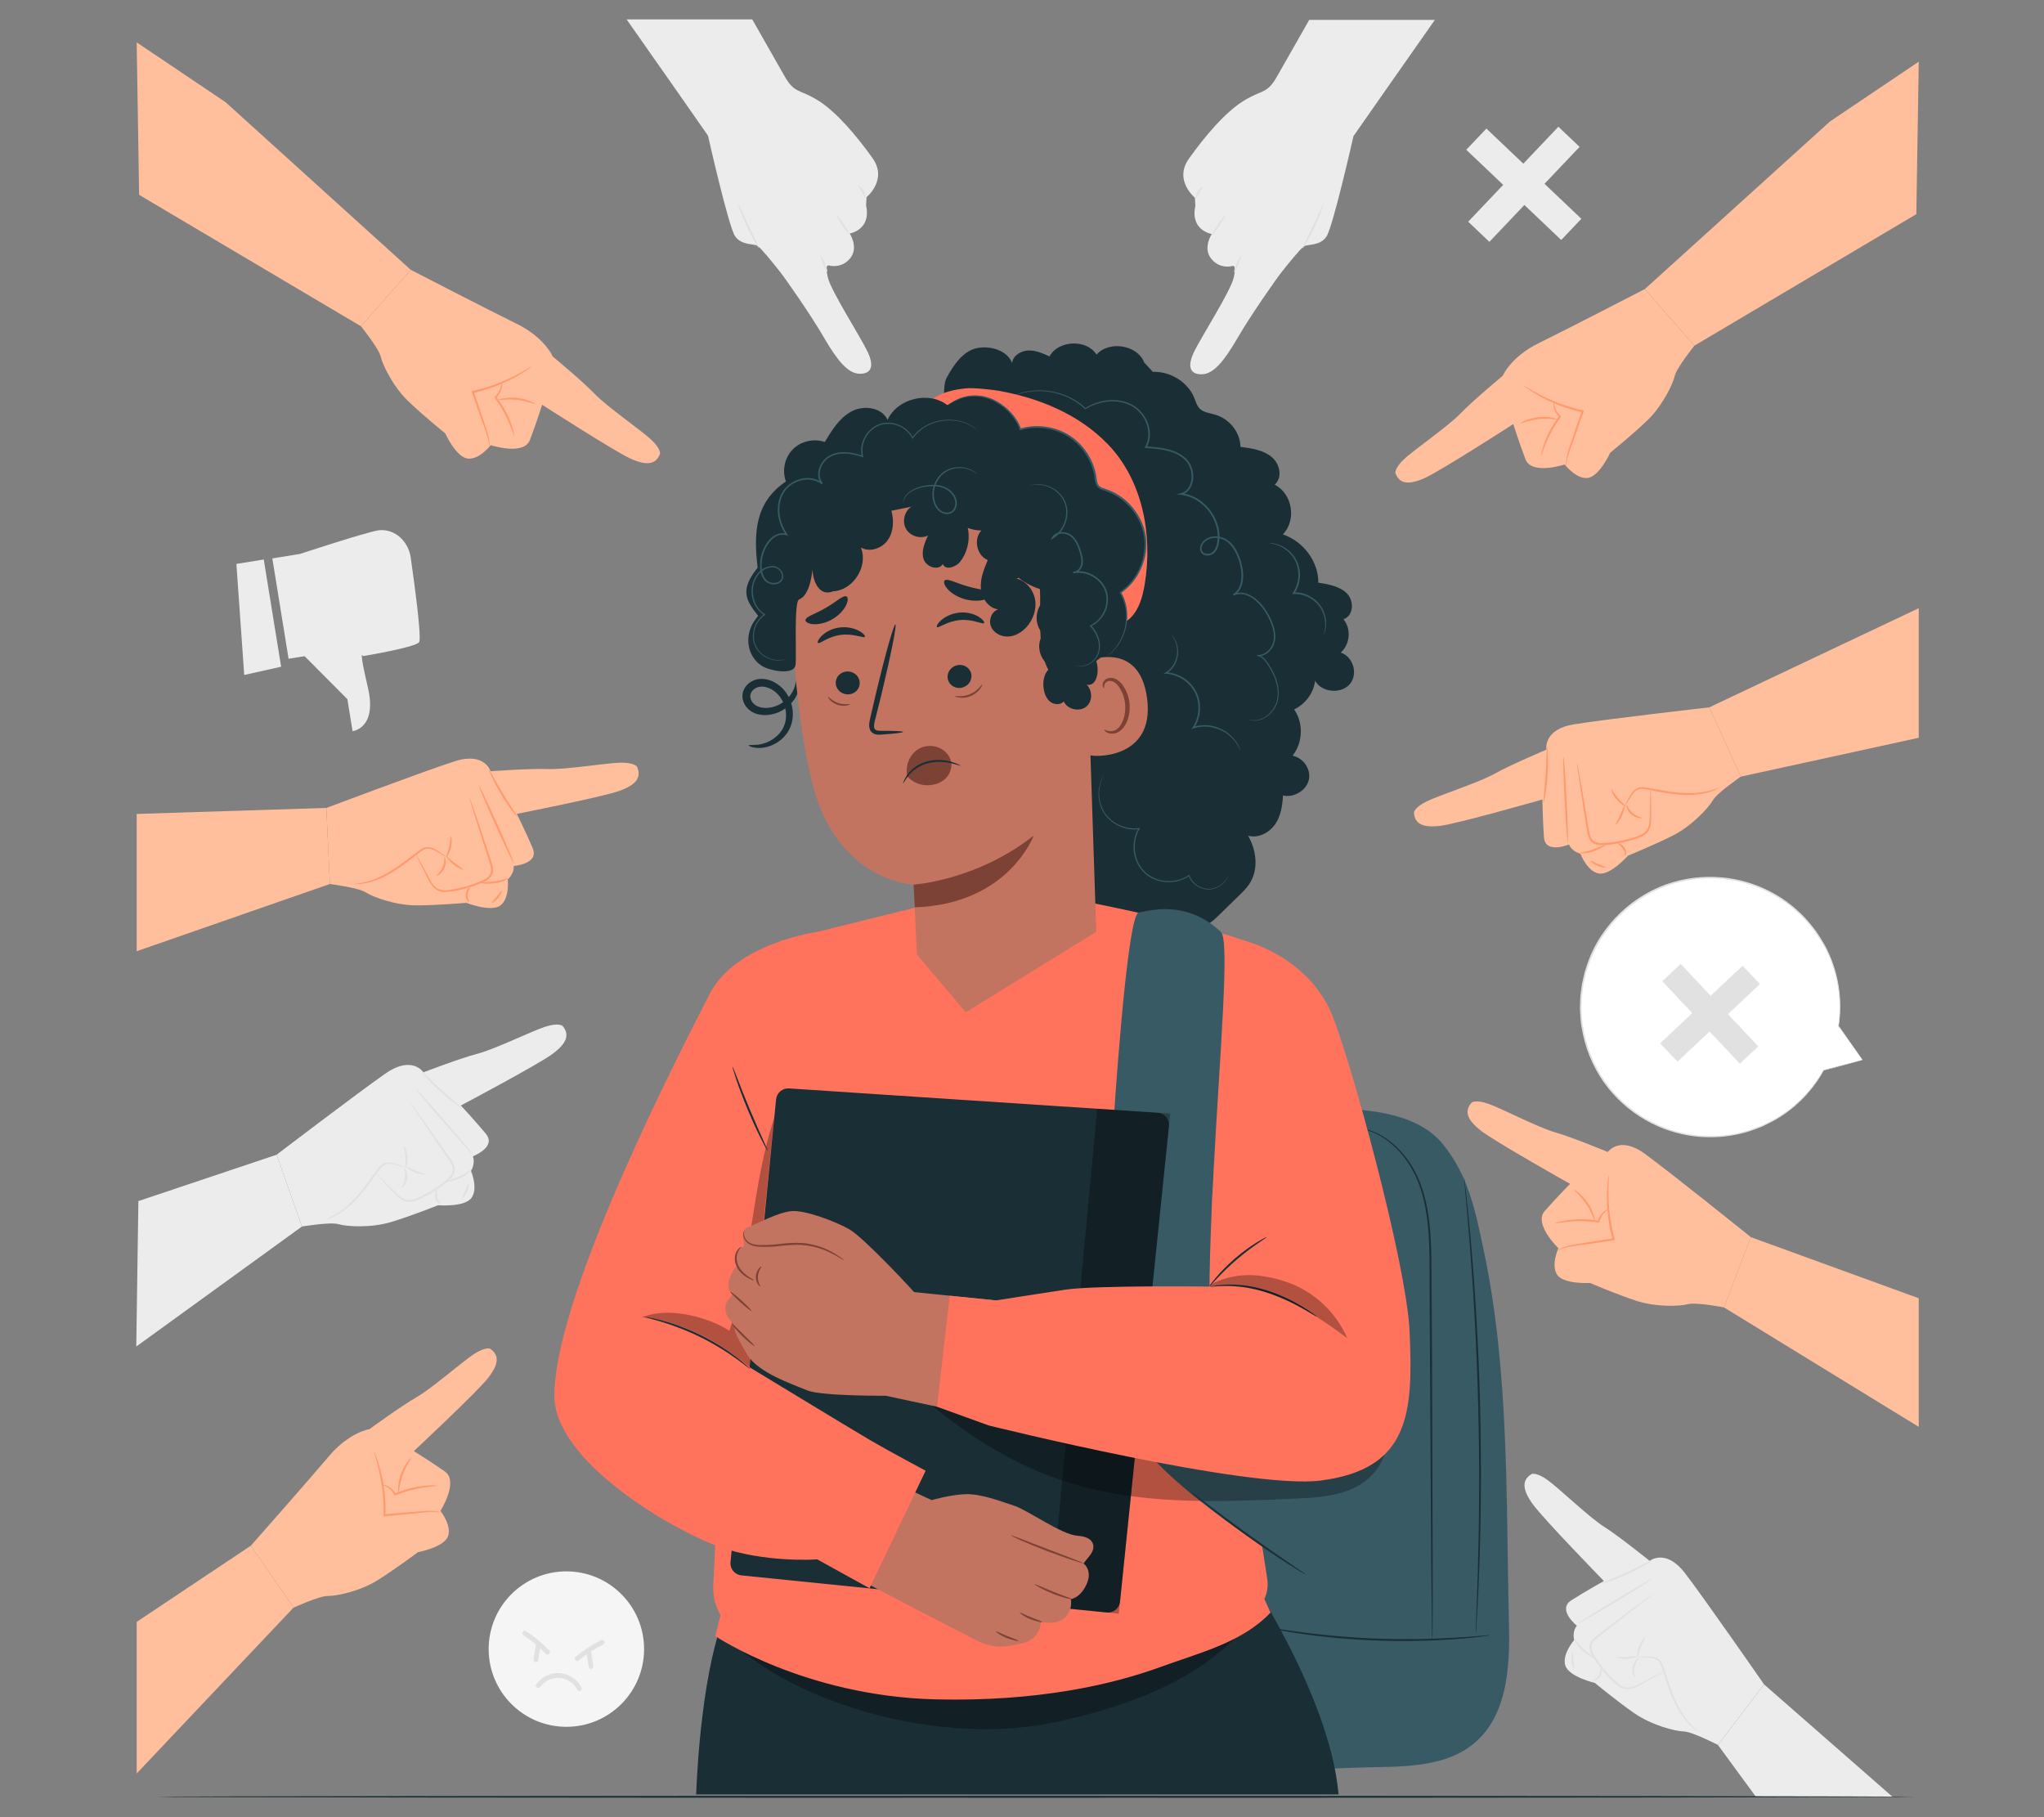 <?xml version="1.0" encoding="UTF-8"?>
<svg id="Layer_2" data-name="Layer 2" xmlns="http://www.w3.org/2000/svg" viewBox="0 0 540 480">
  <rect x="0" y="0" width="540" height="480" fill="#808080" stroke="none"/>
  <defs>
    <style>
      .cls-1 {
        fill: #ff735d;
      }

      .cls-1, .cls-2, .cls-3, .cls-4, .cls-5, .cls-6, .cls-7, .cls-8, .cls-9, .cls-10, .cls-11, .cls-12, .cls-13, .cls-14 {
        stroke-width: 0px;
      }

      .cls-2 {
        fill: #375a64;
      }

      .cls-3 {
        fill: #e1e1e1;
      }

      .cls-4 {
        fill: #ececec;
      }

      .cls-6, .cls-15 {
        opacity: .3;
      }

      .cls-7 {
        fill: #f5f5f5;
      }

      .cls-8 {
        fill: none;
      }

      .cls-9 {
        fill: #1a2e35;
      }

      .cls-10 {
        fill: #fff;
      }

      .cls-11 {
        fill: #c27460;
      }

      .cls-12 {
        fill: #7c4235;
      }

      .cls-13 {
        fill: #ff9a6c;
      }

      .cls-14 {
        fill: #ffbf9d;
      }
    </style>
  </defs>
  <g id="Layer_2-2" data-name="Layer 2">
    <g>
      <rect class="cls-8" width="540" height="480"/>
      <g>
        <g>
          <path class="cls-4" d="m148.59,270.97s-1-.9-4.5.22-13.44,5.99-17.94,7.15c-4.51,1.16-14.28,4.91-14.28,4.91,0,0-2.98-4.55-9.89.22-6.91,4.77-28.89,21.54-28.89,21.54l6.68,18.97s7.53-1.26,9.67-.62c2.14.64,8.52,1.04,13.82-.55,5.3-1.59,12.48-4.45,12.48-4.45,0,0,6.99.58,8.82-1.95,1.84-2.53-.13-7.12-.13-7.12,0,0,1.25-1.96.48-3.85,0,0,6.38-2.43,3.44-5.97-2.94-3.54-6.6-7.46-6.6-7.46,0,0,20.35-10.76,24.2-13.61,3.85-2.85,4.61-5.14,2.65-7.43Z"/>
          <path class="cls-3" d="m122.1,292.78c-.04.06-.74-.38-1.81-1.16-1.07-.79-2.5-1.94-3.99-3.3-1.49-1.37-2.77-2.69-3.65-3.68-.88-.99-1.37-1.65-1.32-1.7.12-.1,2.35,2.27,5.33,4.98,2.96,2.72,5.53,4.73,5.44,4.86Z"/>
          <path class="cls-3" d="m124.84,304.89c-.11.1-3.54-3.67-7.65-8.41-4.12-4.74-7.36-8.66-7.25-8.76.11-.1,3.54,3.67,7.65,8.41,4.12,4.74,7.36,8.66,7.25,8.76Z"/>
          <path class="cls-3" d="m99.18,309.8s.14.09.38.31c.28.26.61.58,1.01.97.92.91,2.15,2.14,3.65,3.62.76.75,1.59,1.64,2.72,2.1,1.13.48,2.48.11,3.74-.51,2.56-1.22,5.27-2.89,7.72-5.05.58-.55,1.07-1.18,1.19-1.9.13-.72-.13-1.45-.5-2.1-.79-1.29-1.71-2.53-2.5-3.71-1.6-2.35-3.06-4.49-4.29-6.3-1.17-1.75-2.13-3.2-2.86-4.27-.3-.47-.55-.86-.75-1.18-.17-.27-.25-.42-.23-.43.02-.01.13.12.32.37.23.31.5.68.84,1.12.76,1.06,1.77,2.47,2.99,4.18,1.26,1.8,2.75,3.91,4.39,6.24.81,1.2,1.71,2.37,2.55,3.74.39.69.73,1.54.57,2.44-.15.9-.73,1.62-1.35,2.2-2.53,2.22-5.25,3.88-7.88,5.11-.66.3-1.34.57-2.04.68-.7.12-1.44.05-2.06-.21-1.26-.53-2.08-1.48-2.83-2.24-1.45-1.53-2.64-2.8-3.53-3.74-.37-.41-.68-.75-.94-1.04-.21-.24-.31-.37-.3-.39Z"/>
          <path class="cls-3" d="m85.85,322.16c-.04-.09,1.48-.51,3.55-1.88,2.1-1.33,4.59-3.74,6.88-6.77,1.16-1.51,2.21-2.99,3.2-4.32.49-.65.97-1.35,1.67-1.76.71-.4,1.48-.42,2.11-.34,1.29.19,2.2.66,2.87.83.66.2,1.05.24,1.04.29,0,.03-.4.06-1.09-.09-.7-.12-1.65-.54-2.86-.66-.6-.05-1.27,0-1.85.35-.58.35-1.02.99-1.5,1.66-.96,1.34-2,2.84-3.17,4.36-2.31,3.06-4.91,5.49-7.1,6.76-1.08.66-2.03,1.06-2.69,1.29-.67.23-1.05.3-1.06.27Z"/>
          <path class="cls-3" d="m107.12,308.51c-.15-.04.08-1.33-.02-2.91-.09-1.58-.47-2.84-.33-2.89.12-.06.76,1.18.86,2.86.11,1.68-.38,2.98-.51,2.94Z"/>
          <path class="cls-3" d="m112.43,310.2c-.01.14-1.29.08-2.74-.48-1.45-.56-2.43-1.37-2.35-1.48.08-.13,1.15.46,2.54.99,1.38.54,2.57.82,2.55.97Z"/>
          <path class="cls-3" d="m106.13,313.74c-.12-.1.73-1.07.89-2.57.19-1.49-.41-2.63-.27-2.71.06-.03.29.2.51.7.22.49.38,1.24.29,2.07-.1.82-.43,1.52-.75,1.95-.33.43-.61.61-.66.56Z"/>
          <path class="cls-3" d="m117.73,312.27c-.05-.16,1.56-.67,3.42-1.46,1.89-.77,3.11-1.88,3.22-1.78.12.09-1.04,1.46-3.01,2.27-1.94.81-3.6,1.09-3.64.97Z"/>
          <path class="cls-3" d="m116.43,317.88c-.02.06-.31.07-.67-.2-.36-.26-.73-.8-.83-1.47-.1-.66.02-1.24.14-1.63.12-.39.24-.62.31-.6.18.02-.05,1.04.08,2.15.08.55.32,1,.56,1.27.23.28.45.4.42.48Z"/>
          <path class="cls-3" d="m122.13,316.52c-.12-.09.36-.93.8-2.01.45-1.08.71-2.01.86-1.99.14.02.11,1.04-.37,2.19-.47,1.15-1.18,1.89-1.29,1.81Z"/>
          <polygon class="cls-4" points="73.09 305.01 36.56 317.26 36 355.68 79.77 323.98 73.09 305.01"/>
        </g>
        <g>
          <path class="cls-4" d="m345.87,5.27c-3.89,6.81-7.39,12.95-8.44,14.83-2.7,4.82-3.92,3.48-8.87,6.53-4.96,3.05-10.35,9.52-14.45,15.26-4.1,5.74,1.57,10.33,1.57,10.33l.12,2.2c-1.42,6.48,4.33,7.4,4.33,7.4,0,0-2.45,3.66-.13,6.54,2.32,2.88,5.62,1.9,5.62,1.9,0,0,1.16-.55.3,3.12-.86,3.67-8.64,15.7-10.54,19.73-1.9,4.03-.74,5.87,2.25,5.75,3-.12,5.81-3.54,9.24-9.46,3.43-5.92,10.11-15.51,11.76-17.59,1.65-2.08,4.84-6.04,5.82-6.71.98-.67,4.28-.05,5.99-2.62,1.72-2.56,7.13-26.52,7.13-26.52,0,0,13.76-19.72,21.5-30.7h-33.21Z"/>
          <path class="cls-3" d="m349.59,53.98c.13.05-.77,2.8-2.3,6.03-1.52,3.23-3.07,5.68-3.19,5.61-.13-.08,1.2-2.63,2.71-5.84,1.52-3.21,2.64-5.86,2.78-5.81Z"/>
          <path class="cls-3" d="m323.62,56.88c.12.08-.53,1.29-1.45,2.7-.93,1.41-1.78,2.49-1.9,2.41-.12-.08.53-1.29,1.46-2.7.93-1.41,1.78-2.49,1.9-2.41Z"/>
          <path class="cls-3" d="m317.71,49.32c.11.11-.36.73-.82,1.55-.47.82-.76,1.54-.91,1.5-.14-.03-.06-.87.44-1.76.5-.89,1.18-1.39,1.28-1.29Z"/>
          <path class="cls-3" d="m327.82,67.66c.14.06-.15,1.05-.64,2.21-.49,1.17-1,2.07-1.13,2.01-.13-.06.15-1.05.64-2.21.49-1.17.99-2.07,1.13-2.01Z"/>
        </g>
        <g>
          <path class="cls-4" d="m198.74,5.13c3.89,6.81,7.39,12.95,8.44,14.83,2.7,4.82,3.92,3.48,8.87,6.53s10.35,9.52,14.45,15.26c4.1,5.74-1.57,10.33-1.57,10.33l-.12,2.2c1.42,6.48-4.33,7.4-4.33,7.4,0,0,2.45,3.66.13,6.54-2.32,2.88-5.62,1.9-5.62,1.9,0,0-1.16-.55-.3,3.12.86,3.67,8.64,15.7,10.54,19.73,1.9,4.03.74,5.87-2.25,5.75-3-.12-5.81-3.54-9.24-9.46-3.43-5.92-10.11-15.51-11.76-17.59-1.65-2.08-4.84-6.04-5.82-6.71s-4.28-.05-5.99-2.62c-1.72-2.56-7.13-26.52-7.13-26.52,0,0-13.76-19.72-21.5-30.7h33.21Z"/>
          <path class="cls-3" d="m195.02,53.84c.14-.05,1.26,2.6,2.78,5.8,1.51,3.21,2.84,5.76,2.71,5.84-.12.07-1.67-2.38-3.19-5.61-1.53-3.23-2.43-5.98-2.3-6.03Z"/>
          <path class="cls-3" d="m220.99,56.74c.12-.08.97,1,1.9,2.41.93,1.41,1.58,2.62,1.46,2.7-.12.08-.97-1-1.9-2.41-.93-1.41-1.58-2.62-1.45-2.7Z"/>
          <path class="cls-3" d="m226.9,49.18c.1-.1.78.4,1.28,1.29.51.89.58,1.73.44,1.76-.15.04-.44-.69-.91-1.5-.46-.82-.92-1.44-.82-1.55Z"/>
          <path class="cls-3" d="m216.79,67.52c.14-.06.64.84,1.13,2.01.49,1.17.78,2.16.64,2.21-.13.06-.64-.84-1.13-2.01-.49-1.17-.78-2.16-.64-2.21Z"/>
        </g>
        <g>
          <path class="cls-4" d="m76.25,174.01l4.23-.68,11.3,11.36,1.36,8.44s6.6-.66,4.04-11.58c-2.56-10.92-1.27-8.24-1.27-8.24,0,0,13.86-2.3,14.82-3.69.7-1.01-1.15-14.85-2.22-22.35-.54-3.77-3.41-6.9-7.05-7.22-.52-.05-1.03-.04-1.53.04-3.46.56-20.68,6.23-20.68,6.23l-7.3,1.18,4.29,26.51Z"/>
          <polygon class="cls-4" points="64.52 178.29 62.45 148.96 69.68 147.79 74.27 176.11 64.52 178.29"/>
        </g>
        <g>
          <rect class="cls-4" x="398.72" y="31.39" width="7.72" height="34.6" transform="translate(144.25 -263.89) rotate(43.53)"/>
          <rect class="cls-4" x="398.72" y="31.39" width="7.72" height="34.6" transform="translate(90 307.02) rotate(-46.47)"/>
        </g>
        <g>
          <circle class="cls-7" cx="149.63" cy="435.6" r="20.53"/>
          <path class="cls-3" d="m138.3,431.95c2.16,1.42,4.15,3.07,5.93,4.94.57.59,1.47-.31.9-.9-1.86-1.94-3.94-3.67-6.19-5.14-.69-.45-1.32.65-.64,1.1h0Z"/>
          <path class="cls-3" d="m141.58,434.46c-.2,1.26-.41,2.52-.61,3.78-.05.33.08.7.44.78.31.07.73-.09.78-.44.2-1.26.41-2.52.61-3.78.05-.33-.08-.7-.44-.78-.31-.07-.73.09-.78.44h0Z"/>
          <path class="cls-3" d="m158.75,433.26c-2.41,1.21-4.66,2.69-6.73,4.41-.26.22-.23.67,0,.9.26.26.63.22.9,0,1.99-1.65,4.16-3.05,6.47-4.21.73-.37.09-1.46-.64-1.1h0Z"/>
          <path class="cls-3" d="m154.93,436.61c.2,1.26.41,2.52.61,3.78.05.33.48.54.78.44.36-.12.5-.43.44-.78-.2-1.26-.41-2.52-.61-3.78-.05-.33-.48-.54-.78-.44-.36.12-.5.43-.44.78h0Z"/>
          <path class="cls-3" d="m142.74,445.57c1.18-1.62,3.21-2.54,5.21-2.36,1.96.18,3.7,1.45,4.59,3.17.38.73,1.48.08,1.1-.64-1.11-2.13-3.29-3.59-5.69-3.8-2.46-.22-4.87,1.02-6.31,2.99-.48.66.62,1.3,1.1.64h0Z"/>
        </g>
        <g>
          <g>
            <path class="cls-10" d="m492.06,279.98l-10.31,2.69c-2.98,5.35-7.43,9.98-13.16,13.19-16.49,9.25-37.36,3.38-46.61-13.12-9.25-16.49-3.38-37.36,13.12-46.61,16.49-9.25,37.36-3.38,46.61,13.12,3.86,6.89,5.08,14.54,3.99,21.78v-.02s6.36,8.96,6.36,8.96Z"/>
            <path class="cls-3" d="m492.06,279.98s-.12-.19-.39-.57c-.27-.4-.67-.97-1.19-1.71-1.07-1.54-2.65-3.79-4.7-6.73l-.09-.13-.06.14v.02s.16.05.16.05c.66-4.35.7-10.29-1.63-16.76-.57-1.61-1.3-3.24-2.19-4.85-.96-1.57-1.9-3.24-3.18-4.74-2.43-3.09-5.55-5.97-9.33-8.22-3.77-2.25-8.17-3.88-12.92-4.54-4.74-.66-9.82-.35-14.74,1.13-4.93,1.45-9.62,4.19-13.57,7.89-3.94,3.7-7.13,8.43-8.92,13.79-.22.67-.46,1.34-.66,2.02-.16.69-.32,1.37-.47,2.06l-.24,1.03-.14,1.04c-.09.69-.18,1.38-.27,2.08-.07.69-.06,1.39-.09,2.08-.01.69-.09,1.38-.01,2.07.1,1.37.11,2.75.39,4.09.82,5.38,2.91,10.42,5.87,14.65,2.99,4.21,6.83,7.59,11.01,9.98,4.18,2.39,8.68,3.8,13.06,4.32,4.38.53,8.63.16,12.45-.8,1.93-.44,3.7-1.16,5.42-1.83,1.65-.83,3.27-1.57,4.7-2.52,5.79-3.71,9.4-8.43,11.5-12.27l-.05.04c3.35-.9,5.93-1.59,7.69-2.06.85-.23,1.5-.41,1.96-.53.44-.12.65-.18.65-.18,0,0-.24.05-.69.17-.46.11-1.12.28-1.99.5-1.75.44-4.32,1.09-7.66,1.94h-.04s-.02.04-.02.04c-2.13,3.79-5.73,8.47-11.49,12.12-1.42.94-3.04,1.66-4.67,2.48-1.71.66-3.47,1.37-5.38,1.8-3.79.94-7.99,1.29-12.33.76-4.33-.52-8.78-1.92-12.91-4.3-4.13-2.36-7.92-5.71-10.87-9.88-2.92-4.18-4.98-9.16-5.79-14.48-.27-1.32-.29-2.68-.38-4.04-.07-.68,0-1.36.01-2.04.03-.68.03-1.37.09-2.05.09-.68.18-1.37.27-2.05l.14-1.03.23-1.01c.16-.68.31-1.35.47-2.03.2-.67.44-1.33.66-1.99,1.76-5.29,4.92-9.96,8.81-13.62,3.89-3.66,8.53-6.37,13.4-7.81,4.86-1.47,9.88-1.79,14.57-1.14,4.7.64,9.06,2.24,12.79,4.47,3.74,2.22,6.84,5.06,9.26,8.11,1.26,1.49,2.2,3.14,3.16,4.69.89,1.6,1.62,3.21,2.19,4.8,2.34,6.41,2.33,12.31,1.71,16.64l-.09.64.26-.59v-.02s-.14.02-.14.02c2.07,2.89,3.67,5.11,4.75,6.61.54.75.95,1.32,1.24,1.71.28.39.43.59.43.59Z"/>
          </g>
          <g>
            <rect class="cls-3" x="448.49" y="252.8" width="6.67" height="29.91" transform="translate(337.22 -244.8) rotate(46.75)"/>
            <rect class="cls-3" x="448.49" y="252.8" width="6.67" height="29.91" transform="translate(-60.72 382.35) rotate(-43.25)"/>
          </g>
        </g>
        <g>
          <path class="cls-4" d="m404.63,389.35s1.23-.55,4.22,1.59c2.98,2.14,10.95,9.83,14.88,12.31,3.93,2.48,12.09,9.05,12.09,9.05,0,0,4.23-3.42,9.34,3.25,5.12,6.66,20.88,29.37,20.88,29.37l-12.18,16s-6.78-3.51-9.02-3.56c-2.23-.05-8.42-1.63-12.98-4.76-4.56-3.14-10.51-8.06-10.51-8.06,0,0-6.83-1.59-7.8-4.57s2.31-6.73,2.31-6.73c0,0-.59-2.25.73-3.81,0,0-5.33-4.27-1.44-6.74s8.58-5.07,8.58-5.07c0,0-16.07-16.49-18.85-20.38-2.78-3.89-2.81-6.31-.24-7.89Z"/>
          <path class="cls-3" d="m423.15,418.24c-.05-.15,3.02-1.28,6.67-2.95,3.66-1.66,6.52-3.24,6.6-3.11.04.06-.64.53-1.78,1.21-1.14.67-2.76,1.54-4.6,2.38-1.84.84-3.55,1.5-4.81,1.92-1.26.42-2.06.62-2.08.55Z"/>
          <path class="cls-3" d="m416.83,428.92c-.08-.13,4.22-2.86,9.59-6.11,5.37-3.25,9.79-5.78,9.87-5.66.08.13-4.22,2.86-9.59,6.11-5.37,3.25-9.79,5.78-9.87,5.65Z"/>
          <path class="cls-3" d="m439.74,441.47s-.13.11-.41.28c-.33.19-.73.42-1.21.7-1.14.63-2.66,1.46-4.5,2.48-.95.5-2.02,1.15-3.38,1.27-.67.05-1.4-.1-2.03-.43-.64-.32-1.2-.79-1.73-1.28-2.12-1.97-4.21-4.39-5.93-7.28-.4-.74-.74-1.6-.61-2.5.13-.9.71-1.61,1.29-2.15,1.22-1.04,2.44-1.89,3.58-2.77,2.28-1.72,4.33-3.27,6.09-4.59,1.69-1.25,3.09-2.29,4.13-3.06.45-.32.83-.59,1.14-.81.26-.18.41-.27.42-.25.01.01-.11.13-.35.34-.29.24-.65.54-1.08.89-1.02.81-2.38,1.88-4.03,3.19-1.73,1.35-3.77,2.93-6.02,4.68-1.12.89-2.37,1.78-3.52,2.77-.55.51-1.03,1.12-1.12,1.84-.11.72.17,1.48.55,2.17,1.67,2.8,3.73,5.22,5.8,7.17,1.01.97,2.18,1.74,3.4,1.63,1.21-.08,2.27-.68,3.23-1.16,1.88-.95,3.43-1.74,4.58-2.33.5-.24.92-.44,1.26-.61.29-.13.45-.2.46-.18Z"/>
          <path class="cls-3" d="m448.64,457.33s-.36-.16-.93-.58c-.56-.43-1.34-1.1-2.17-2.06-1.69-1.89-3.42-4.99-4.68-8.61-.65-1.81-1.18-3.55-1.68-5.12-.25-.79-.47-1.53-.92-2.04-.44-.51-1.07-.77-1.65-.9-1.18-.25-2.22-.15-2.92-.25-.71-.07-1.08-.22-1.07-.25.01-.04.39.04,1.08.05.69.04,1.7-.13,2.99.09.63.12,1.35.38,1.91.97.55.6.79,1.41,1.05,2.18.53,1.57,1.07,3.31,1.71,5.09,1.25,3.59,2.88,6.64,4.47,8.55,1.55,1.94,2.87,2.8,2.8,2.88Z"/>
          <path class="cls-3" d="m432.58,437.81c-.14,0-.2-1.39.42-2.95.61-1.57,1.59-2.55,1.69-2.46.12.1-.63,1.17-1.2,2.65-.58,1.48-.76,2.77-.91,2.76Z"/>
          <path class="cls-3" d="m427.01,437.78c.02-.15,1.24-.06,2.72-.14,1.48-.08,2.68-.31,2.72-.16.04.13-1.14.61-2.69.69-1.55.09-2.78-.25-2.75-.39Z"/>
          <path class="cls-3" d="m431.92,443.09c-.06.03-.28-.23-.46-.74-.18-.51-.28-1.27-.12-2.08.16-.81.55-1.48.91-1.88.36-.4.66-.56.7-.51.11.11-.81,1.01-1.09,2.49-.31,1.47.2,2.66.05,2.72Z"/>
          <path class="cls-3" d="m421.33,438.13c-.07.1-1.57-.67-3.16-2.04-1.63-1.37-2.31-3.03-2.17-3.08.13-.06.96,1.37,2.52,2.68,1.54,1.32,2.91,2.3,2.81,2.44Z"/>
          <path class="cls-3" d="m420.85,443.87c0-.08.24-.13.55-.32.31-.19.67-.55.92-1.04.47-1.02.56-2.06.74-2.03.07,0,.12.26.11.67-.01.41-.07.99-.37,1.59-.3.61-.81,1.01-1.24,1.14-.43.14-.71.05-.7-.02Z"/>
          <path class="cls-3" d="m415.84,440.82c-.13.05-.58-.87-.67-2.12-.1-1.24.18-2.22.32-2.2.15.02.11.99.21,2.15.09,1.17.29,2.11.15,2.16Z"/>
          <polygon class="cls-4" points="466.04 444.92 499.97 474.61 463.97 474.72 453.86 460.92 466.04 444.92"/>
        </g>
        <path class="cls-9" d="m505.97,474.61c0,.15-104.05.27-232.37.27s-232.39-.12-232.39-.27,104.02-.26,232.39-.26,232.37.12,232.37.26Z"/>
        <g>
          <path class="cls-14" d="m168.32,202.54s-.7-1.15-4.38-1.08-14.59,1.87-19.24,1.68c-4.65-.19-15.09.59-15.09.59,0,0-1.54-5.21-9.53-2.63-7.99,2.58-33.86,12.32-33.86,12.32l.93,20.09s7.58.97,9.44,2.19c1.87,1.23,7.86,3.44,13.39,3.45,5.53,0,13.23-.67,13.23-.67,0,0,6.52,2.57,9.01.67,2.49-1.9,1.92-6.85,1.92-6.85,0,0,1.76-1.52,1.57-3.55,0,0,6.81-.49,5.01-4.73-1.8-4.24-4.18-9.04-4.18-9.04,0,0,22.59-4.45,27.09-6.07,4.5-1.62,5.89-3.6,4.68-6.35Z"/>
          <path class="cls-13" d="m136.67,215.8c-.06.04-.6-.57-1.4-1.63-.8-1.06-1.83-2.57-2.87-4.31-1.04-1.74-1.88-3.37-2.44-4.57-.56-1.2-.84-1.97-.78-2,.14-.07,1.6,2.86,3.67,6.3,2.06,3.45,3.94,6.12,3.81,6.22Z"/>
          <path class="cls-13" d="m135.81,228.19c-.13.06-2.33-4.53-4.91-10.26-2.58-5.73-4.56-10.41-4.43-10.48.13-.06,2.33,4.53,4.91,10.26,2.58,5.72,4.56,10.41,4.43,10.47Z"/>
          <path class="cls-13" d="m109.82,225.5s.11.13.27.41c.19.33.42.73.69,1.22.62,1.14,1.45,2.67,2.45,4.52.51.94,1.05,2.03,2,2.79.95.78,2.34.82,3.72.59,2.8-.43,5.88-1.26,8.84-2.61.71-.36,1.37-.82,1.69-1.48.33-.65.29-1.43.12-2.16-.38-1.46-.91-2.91-1.33-4.28-.86-2.72-1.64-5.18-2.3-7.27-.62-2.01-1.13-3.67-1.51-4.92-.15-.53-.28-.98-.38-1.34-.08-.31-.12-.47-.1-.48.02,0,.09.15.2.45.13.36.29.79.48,1.31.42,1.23.98,2.87,1.67,4.86.69,2.08,1.51,4.53,2.41,7.24.43,1.38.95,2.76,1.37,4.31.18.77.25,1.69-.16,2.5-.4.81-1.17,1.34-1.92,1.72-3.06,1.4-6.15,2.21-9.01,2.62-.72.1-1.44.16-2.15.07-.71-.08-1.39-.37-1.91-.8-1.05-.87-1.56-2.01-2.06-2.96-.94-1.88-1.72-3.44-2.3-4.6-.24-.5-.44-.92-.6-1.26-.13-.29-.19-.45-.18-.46Z"/>
          <path class="cls-13" d="m93.49,233.51c0-.1,1.56-.07,3.94-.78,2.39-.67,5.47-2.26,8.54-4.5,1.55-1.11,2.98-2.23,4.3-3.22.65-.49,1.31-1.02,2.11-1.2.79-.18,1.54.02,2.12.28,1.18.55,1.92,1.26,2.51,1.62.58.39.93.54.92.57,0,.03-.4-.06-1.02-.4-.63-.31-1.43-.99-2.55-1.46-.56-.22-1.22-.37-1.87-.2-.66.17-1.26.65-1.91,1.16-1.31,1.01-2.73,2.15-4.29,3.26-3.09,2.27-6.28,3.84-8.74,4.43-1.22.32-2.25.43-2.95.46-.7.03-1.09-.02-1.09-.04Z"/>
          <path class="cls-13" d="m117.8,226.56c-.13-.08.46-1.25.82-2.79.37-1.54.36-2.85.52-2.86.14-.02.39,1.35,0,2.98-.38,1.64-1.22,2.75-1.33,2.67Z"/>
          <path class="cls-13" d="m122.4,229.7c-.05.13-1.26-.29-2.49-1.25-1.23-.95-1.94-2.01-1.83-2.1.12-.1.97.77,2.15,1.68,1.17.91,2.23,1.53,2.16,1.66Z"/>
          <path class="cls-13" d="m115.34,231.28c-.08-.13,1.01-.82,1.59-2.21.61-1.38.36-2.64.52-2.67.06-.02.22.28.29.82.07.53,0,1.3-.32,2.06-.33.76-.85,1.34-1.28,1.65-.44.32-.76.41-.79.35Z"/>
          <path class="cls-13" d="m126.87,233.21c0-.17,1.68-.19,3.7-.41,2.03-.2,3.52-.9,3.6-.78.09.12-1.41,1.1-3.53,1.3-2.09.22-3.76,0-3.76-.12Z"/>
          <path class="cls-13" d="m124.01,238.2c-.03.06-.32-.03-.59-.39-.27-.35-.47-.98-.37-1.65.1-.66.38-1.18.6-1.52.23-.34.41-.52.47-.49.17.08-.35.98-.54,2.08-.08.55.02,1.05.17,1.38.14.33.31.51.27.58Z"/>
          <path class="cls-13" d="m129.86,238.55c-.09-.12.61-.78,1.35-1.69.74-.9,1.26-1.72,1.39-1.66.13.06-.19,1.03-.98,1.99-.79.97-1.68,1.47-1.76,1.36Z"/>
          <polygon class="cls-14" points="86.21 213.41 36.11 215 36.11 251.26 87.15 233.5 86.21 213.41"/>
        </g>
        <g>
          <path class="cls-14" d="m373.56,214.62s.1-1.35,3.4-2.96c3.3-1.61,13.84-4.99,17.89-7.28,4.05-2.29,13.7-6.36,13.7-6.36,0,0-1.01-5.34,7.28-6.69,8.29-1.35,35.75-4.49,35.75-4.49l8.33,18.3s-6.3,4.31-7.4,6.26c-1.1,1.94-5.42,6.65-10.34,9.18-4.92,2.53-12.08,5.44-12.08,5.44,0,0-4.64,5.26-7.72,4.71-3.08-.55-4.84-5.22-4.84-5.22,0,0-2.26-.55-3.02-2.45,0,0-6.29,2.67-6.62-1.92-.33-4.59-.41-9.96-.41-9.96,0,0-22.13,6.34-26.88,6.95-4.75.61-6.88-.52-7.06-3.52Z"/>
          <path class="cls-13" d="m407.77,211.98c-.15-.03.3-3.26.56-7.27.27-4.01.23-7.28.39-7.28.07,0,.17.81.22,2.14.05,1.32.05,3.16-.08,5.18-.13,2.02-.37,3.84-.59,5.15-.22,1.31-.43,2.1-.5,2.09Z"/>
          <path class="cls-13" d="m414.19,222.61c-.15,0-.52-5.07-.84-11.34-.32-6.27-.46-11.36-.31-11.37.15,0,.52,5.07.84,11.34.32,6.27.46,11.36.31,11.37Z"/>
          <path class="cls-13" d="m436.09,208.37s.04.17.05.49c.01.38.02.84.04,1.4.01,1.3.03,3.03.05,5.14,0,1.07.05,2.32-.48,3.58-.27.62-.75,1.18-1.34,1.58-.59.41-1.26.68-1.95.92-2.74.93-5.86,1.63-9.22,1.77-.84,0-1.76-.11-2.49-.65-.73-.54-1.09-1.39-1.28-2.16-.34-1.57-.51-3.04-.75-4.46-.43-2.82-.83-5.36-1.16-7.54-.3-2.09-.55-3.8-.74-5.09-.07-.55-.13-1.01-.17-1.39-.03-.32-.04-.49-.02-.49.02,0,.06.16.13.47.07.37.16.83.27,1.37.23,1.28.53,2.99.9,5.06.37,2.17.8,4.71,1.27,7.52.25,1.4.44,2.93.77,4.41.18.73.5,1.44,1.09,1.86.58.43,1.38.55,2.18.54,3.26-.14,6.37-.81,9.06-1.71,1.33-.43,2.56-1.1,3.04-2.23.5-1.11.48-2.32.51-3.4.05-2.11.09-3.84.12-5.14.02-.56.04-1.02.06-1.4.02-.32.04-.49.06-.49Z"/>
          <path class="cls-13" d="m454.27,208.04s-.31.25-.95.54c-.64.29-1.6.66-2.84.93-2.46.6-6.02.65-9.8.04-1.9-.28-3.68-.64-5.31-.95-.81-.15-1.57-.31-2.23-.16-.66.15-1.18.58-1.58,1.03-.78.92-1.18,1.89-1.6,2.46-.4.59-.71.84-.73.82-.03-.03.22-.32.55-.93.36-.59.69-1.56,1.49-2.59.4-.5.97-1.01,1.76-1.22.79-.2,1.62-.03,2.42.11,1.63.28,3.42.62,5.3.9,3.75.6,7.21.61,9.65.11,2.44-.45,3.83-1.2,3.87-1.1Z"/>
          <path class="cls-13" d="m429.47,212.95c-.06.12-1.32-.48-2.4-1.77-1.1-1.28-1.49-2.61-1.36-2.65.14-.06.73,1.11,1.77,2.31,1.02,1.21,2.08,1.98,2,2.11Z"/>
          <path class="cls-13" d="m426.81,217.84c-.12-.09.54-1.12,1.16-2.47.63-1.34,1-2.51,1.15-2.47.14.02,0,1.29-.67,2.7-.66,1.41-1.54,2.33-1.64,2.24Z"/>
          <path class="cls-13" d="m433.81,216.03c0,.07-.33.14-.87.05-.53-.08-1.25-.36-1.89-.88-.64-.53-1.05-1.18-1.23-1.69-.18-.51-.18-.85-.11-.86.15-.04.5,1.2,1.68,2.14,1.15.97,2.43,1.09,2.42,1.24Z"/>
          <path class="cls-13" d="m424.43,223.01c.06.11-1.33,1.06-3.29,1.82-1.98.78-3.77.6-3.74.45,0-.15,1.66-.2,3.55-.95,1.89-.73,3.4-1.47,3.48-1.32Z"/>
          <path class="cls-13" d="m429.25,226.14c-.07-.04,0-.27-.03-.64-.02-.36-.16-.85-.48-1.31-.68-.89-1.55-1.46-1.44-1.61.04-.06.28.02.64.22.35.2.84.54,1.23,1.08.39.55.5,1.2.42,1.63-.08.45-.29.65-.35.61Z"/>
          <path class="cls-13" d="m424.2,229.12c-.02.14-1.04.09-2.18-.41-1.14-.5-1.87-1.22-1.78-1.32.09-.12.92.37,1.99.84,1.07.47,2,.74,1.97.89Z"/>
          <polygon class="cls-14" points="451.58 186.84 506.91 160.65 506.91 194.88 459.91 205.14 451.58 186.84"/>
        </g>
        <g>
          <path class="cls-14" d="m388.79,291.24s1.01-.87,4.44.33c3.43,1.2,13.13,6.26,17.55,7.51,4.42,1.26,13.99,5.21,13.99,5.21,0,0,3.05-4.42,9.77.47,6.71,4.89,28,22.01,28,22.01l-7.07,18.57s-7.41-1.43-9.54-.85c-2.13.58-8.44.81-13.64-.89-5.2-1.7-12.22-4.71-12.22-4.71,0,0-6.92.4-8.67-2.15-1.75-2.55.31-7.03.31-7.03h0s-6.62-6.38-3.63-9.8c3-3.42,6.71-7.2,6.71-7.2,0,0-19.84-11.14-23.56-14.06-3.73-2.91-4.42-5.2-2.43-7.41Z"/>
          <polygon class="cls-14" points="462.53 326.78 506.91 342.93 506.91 376.9 455.46 345.35 462.53 326.78"/>
          <path class="cls-13" d="m425.05,310.41s.02.46-.03,1.27c-.04.81-.09,1.99-.09,3.43.01,2.89.31,6.91,1.39,11.2.09.33.17.67.25.97l.08.29-.29.04c-4.16.63-7.9,1.16-10.58,1.53-1.34.18-2.4.43-3.1.69-.7.25-1.06.46-1.09.42-.02-.02.31-.29,1.01-.61.69-.32,1.77-.63,3.11-.86,2.68-.46,6.4-1.05,10.56-1.69l-.22.33c-.08-.31-.17-.65-.26-.99-1.1-4.34-1.34-8.41-1.25-11.33.04-1.46.15-2.64.26-3.45.11-.81.2-1.25.23-1.25Z"/>
          <path class="cls-13" d="m425.13,319.3c.03.06-.4.26-.98.78-.58.51-1.31,1.41-1.61,2.67l-.05.21-.22-.03c-1.02-.15-2.19-.27-3.43-.33-4.41-.21-7.94.67-7.97.51-.02-.06.84-.37,2.28-.64,1.44-.28,3.47-.5,5.71-.4,1.26.06,2.45.2,3.49.39l-.27.18c.37-1.39,1.23-2.3,1.89-2.78.67-.48,1.15-.59,1.16-.56Z"/>
          <path class="cls-13" d="m415.83,314.28c.06-.12,2.08,1.09,3.66,3.46,1.6,2.36,1.96,4.69,1.83,4.7-.16.05-.73-2.14-2.27-4.4-1.51-2.28-3.32-3.63-3.22-3.76Z"/>
        </g>
        <g>
          <path class="cls-14" d="m368.66,124.97s-.29-1.3,2.37-3.77,11.66-8.68,14.84-12.01c3.18-3.32,11.14-9.93,11.14-9.93,0,0,2.09-4.99,9.54-8.64,7.46-3.65,27.97-14.25,27.97-14.25l13.12,14.93s-4.73,5.88-5.21,8.04c-.49,2.15-3.23,7.84-7.16,11.64-3.93,3.8-9.87,8.6-9.87,8.6,0,0-2.88,6.3-5.95,6.66-3.07.36-6.07-3.55-6.07-3.55h0s-8.74,2.88-10.36-1.37c-1.63-4.25-3.23-9.3-3.23-9.3,0,0-19.12,12.33-23.44,14.27-4.32,1.93-6.66,1.48-7.69-1.31Z"/>
          <polygon class="cls-14" points="434.53 76.37 483.44 32.1 506.91 16.29 506.27 56.57 447.65 91.3 434.53 76.37"/>
          <path class="cls-13" d="m402.54,101.87s.41.2,1.11.61c.7.42,1.71,1.01,3,1.68,2.56,1.34,6.26,2.96,10.55,4,.34.08.67.16.98.23l.29.07-.1.28c-1.39,3.98-2.66,7.52-3.59,10.07-.47,1.27-.74,2.32-.84,3.06-.11.74-.09,1.16-.13,1.16-.03,0-.11-.41-.06-1.18.04-.76.27-1.86.69-3.15.85-2.58,2.06-6.15,3.44-10.13l.19.35c-.32-.07-.65-.15-.99-.23-4.35-1.06-8.06-2.75-10.6-4.19-1.27-.72-2.26-1.37-2.93-1.84-.67-.47-1.02-.76-1-.79Z"/>
          <path class="cls-13" d="m410.45,105.95c.06,0,.04.47.23,1.23.18.75.63,1.82,1.61,2.67l.16.14-.13.18c-.61.83-1.27,1.81-1.89,2.88-2.25,3.81-3.12,7.33-3.27,7.28-.06-.01.07-.92.5-2.32.43-1.4,1.18-3.3,2.32-5.23.64-1.09,1.32-2.08,1.97-2.9l.03.32c-1.05-.98-1.46-2.17-1.57-2.97-.11-.82.01-1.29.05-1.29Z"/>
          <path class="cls-13" d="m401.66,111.82c-.08-.1,1.94-1.33,4.77-1.62,2.83-.31,5.06.46,5.01.58-.03.16-2.23-.36-4.95-.05-2.72.27-4.76,1.24-4.83,1.09Z"/>
        </g>
        <g>
          <path class="cls-14" d="m174.36,119.86s.29-1.3-2.37-3.77c-2.66-2.47-11.66-8.68-14.84-12.01-3.18-3.32-11.14-9.93-11.14-9.93,0,0-2.08-4.99-9.54-8.64-7.46-3.65-27.97-14.25-27.97-14.25l-13.12,14.93s4.73,5.88,5.21,8.04c.49,2.15,3.23,7.84,7.16,11.64s9.87,8.6,9.87,8.6c0,0,2.88,6.3,5.95,6.66,3.07.36,6.07-3.55,6.07-3.55h0s8.74,2.88,10.36-1.37c1.63-4.25,3.23-9.3,3.23-9.3,0,0,19.12,12.33,23.44,14.27,4.32,1.93,6.66,1.48,7.69-1.31Z"/>
          <polygon class="cls-14" points="108.5 71.26 59.59 26.99 36.11 11.19 36.75 51.47 95.38 86.19 108.5 71.26"/>
          <path class="cls-13" d="m140.48,96.76s-.33.31-1,.79c-.67.47-1.66,1.12-2.93,1.84-2.54,1.44-6.25,3.13-10.6,4.19-.34.08-.68.16-.99.23l.19-.35c1.38,3.98,2.59,7.54,3.44,10.13.42,1.3.65,2.39.69,3.15.05.76-.04,1.18-.06,1.18-.04,0-.02-.42-.13-1.16-.1-.74-.38-1.79-.84-3.06-.93-2.55-2.21-6.1-3.59-10.07l-.1-.28.29-.07c.31-.07.64-.15.98-.23,4.3-1.04,7.99-2.66,10.55-4,1.28-.67,2.3-1.27,3-1.68.7-.42,1.09-.65,1.11-.61Z"/>
          <path class="cls-13" d="m132.57,100.84s.17.47.05,1.29c-.11.81-.52,1.99-1.57,2.97l.03-.32c.65.83,1.33,1.81,1.97,2.9,1.14,1.94,1.89,3.83,2.32,5.23.43,1.4.56,2.3.5,2.32-.16.05-1.03-3.48-3.27-7.28-.63-1.07-1.28-2.05-1.89-2.88l-.13-.18.16-.14c.98-.85,1.43-1.92,1.61-2.67.19-.76.17-1.23.23-1.23Z"/>
          <path class="cls-13" d="m141.36,106.71c-.07.15-2.11-.82-4.83-1.09-2.72-.3-4.92.21-4.95.05-.05-.12,2.17-.89,5.01-.58,2.83.29,4.85,1.51,4.77,1.62Z"/>
        </g>
        <g>
          <path class="cls-14" d="m129.49,356.27s-1.19-.6-4.24,1.38c-3.05,1.98-11.27,9.19-15.27,11.46-4,2.27-12.35,8.38-12.35,8.38,0,0-5.35.8-10.71,7.14-5.36,6.34-20.64,23.65-20.64,23.65l11.28,16.37s6.86-3.15,9.07-3.09c2.21.05,8.39-1.22,13.04-4.1,4.65-2.88,10.75-7.47,10.75-7.47,0,0,6.81-1.25,7.91-4.15,1.1-2.89-1.97-6.75-1.97-6.75h0s4.92-7.77,1.2-10.38c-3.72-2.61-8.23-5.41-8.23-5.41,0,0,16.63-15.53,19.56-19.25,2.93-3.72,3.06-6.1.61-7.77Z"/>
          <polygon class="cls-14" points="66.28 408.28 36.11 428.41 36.11 468.46 77.55 424.64 66.28 408.28"/>
          <path class="cls-13" d="m98.81,383.48s.22.4.52,1.16c.29.76.68,1.88,1.07,3.29.78,2.81,1.51,6.83,1.47,11.3,0,.35-.01.7-.02,1.02l-.29-.27c4.2-.37,7.95-.67,10.66-.86,1.36-.1,2.48-.05,3.23.1.75.14,1.14.32,1.13.35-.01.04-.41-.08-1.16-.15-.74-.08-1.83-.07-3.17.07-2.7.28-6.45.65-10.64,1.03l-.29.03v-.3c0-.32.02-.66.02-1.01.04-4.42-.63-8.39-1.31-11.21-.34-1.41-.67-2.54-.9-3.32-.24-.78-.36-1.21-.33-1.22Z"/>
          <path class="cls-13" d="m100.84,392.14s.49-.05,1.26.26c.75.31,1.8.99,2.5,2.25l-.31-.11c.96-.43,2.08-.85,3.3-1.2,2.15-.63,4.18-.9,5.64-.97,1.47-.08,2.37.02,2.37.08,0,.17-3.62.15-7.86,1.4-1.19.35-2.3.74-3.26,1.13l-.21.08-.1-.19c-.59-1.16-1.52-1.85-2.2-2.22-.69-.37-1.15-.46-1.14-.52Z"/>
          <path class="cls-13" d="m108.68,385.06c.13.1-1.31,1.85-2.24,4.42-.96,2.56-.99,4.82-1.16,4.81-.13.02-.34-2.33.66-5,.97-2.68,2.65-4.33,2.73-4.23Z"/>
        </g>
        <g>
          <g>
            <path class="cls-2" d="m398.64,428.75c-.79-32.79.14-66.45-6.69-98.63-2.19-10.31-3.95-19.52-10.78-27.92-6.83-8.4-20.6-9.65-33.11-9.26l-26.08,1.59c-7.03,1.99-16.16,2.31-21.54,6.61-5.39,4.3-8.19,10.72-10.27,17.02-11.61,35.15-6.4,72.93-1.07,109.35,1.29,8.82,2.74,18.04,8.35,25.27,6.61,8.52,18.04,12.83,29.28,14.18,11.24,1.34,22.62.14,33.95-.11,9.47-.21,19.78,0,27.34-5.28,10.25-7.16,10.91-20.94,10.63-32.82Z"/>
            <path class="cls-9" d="m393.68,431.96s-.21.06-.63.12c-.47.06-1.07.14-1.81.24-1.57.2-3.85.43-6.68.64-5.65.44-13.49.71-22.13.34-8.64-.38-16.43-1.34-22.02-2.26-2.8-.46-5.05-.88-6.6-1.22-.73-.16-1.32-.29-1.78-.39-.41-.1-.62-.15-.61-.17,0-.02.22,0,.63.07.47.08,1.06.17,1.8.29,1.56.28,3.82.64,6.62,1.05,5.59.83,13.36,1.72,21.98,2.1,8.62.37,16.44.15,22.08-.19,2.82-.17,5.11-.34,6.68-.48.74-.06,1.35-.1,1.82-.14.42-.03.64-.03.64-.01Z"/>
            <path class="cls-9" d="m357.23,297.86s.13-.01.38,0c.28,0,.64.02,1.11.04.96.13,2.41.31,4.13,1.02,3.43,1.33,7.98,4.79,11.06,10.71,1.55,2.94,2.61,6.46,3.28,10.29.67,3.84.9,8,.97,12.35.05,8.72.11,18.29.17,28.35.06,20.1.12,38.3.16,51.5,0,6.57,0,11.89-.01,15.61-.01,1.82-.02,3.24-.03,4.24,0,.46-.02.83-.02,1.1,0,.25-.02.38-.03.38s-.02-.13-.03-.38c0-.28-.02-.64-.03-1.1-.02-1-.04-2.42-.07-4.24-.04-3.72-.09-9.04-.16-15.61-.08-13.21-.19-31.4-.32-51.5-.05-10.05-.09-19.63-.13-28.34-.06-4.35-.27-8.48-.92-12.29-.65-3.8-1.67-7.28-3.18-10.19-3-5.86-7.44-9.32-10.81-10.69-3.42-1.39-5.56-1.13-5.53-1.24Z"/>
            <path class="cls-9" d="m386.77,310.81s.03.1.06.31c.03.23.07.53.12.91.1.84.23,2.01.41,3.5.35,3.04.79,7.44,1.27,12.89.96,10.9,1.97,25.99,2.4,42.68.42,16.7.19,31.82-.21,42.75-.2,5.47-.41,9.89-.6,12.94-.1,1.5-.17,2.67-.23,3.52-.03.38-.05.68-.07.91-.02.21-.03.31-.04.31,0,0-.01-.11-.01-.31,0-.24.01-.54.02-.92.03-.84.07-2.02.13-3.52.13-3.06.28-7.48.44-12.94.31-10.93.48-26.04.06-42.72-.43-16.68-1.38-31.76-2.24-42.66-.43-5.45-.81-9.86-1.1-12.9-.13-1.5-.23-2.67-.31-3.51-.03-.38-.05-.68-.07-.91-.01-.21-.01-.31,0-.31Z"/>
          </g>
          <g>
            <path class="cls-9" d="m304.56,98.22c4.67-.16,9.26,2.72,10.95,6.87.41,1.01.69,2.13,1.5,2.9,1.03.99,2.63,1.13,4.03,1.54,3.8,1.1,6.62,4.7,6.68,8.51,2.9.37,5.96.82,8.18,2.62,2.22,1.8,3.03,5.46.85,7.36,4.71,2.4,5.85,9.38,2.16,13.14,5.47,1.84,9.4,7.18,9.38,12.75,2.77.43,5.75.97,7.63,2.94,1.88,1.97,1.67,5.86-1,6.73,2.1,2.51,1.77,6.57-.71,8.8,3.39,1.11,4.67,5.84,2.29,8.44-2.38,2.6-7.46,2.03-9.07-1.02-.35,3.19-2.52,6.16-5.54,7.59,2.51,3.6,2.34,8.73-.41,12.23,2.9.57,4.95,3.64,4.29,6.42-.67,2.77-3.93,4.73-6.82,4.09-.14,2.65-.55,5.39-2.09,7.62-1.54,2.22-4.48,3.76-7.13,3,2.26,3.91,2.84,9.02.29,12.81-.74,1.1-1.7,2.04-2.66,2.97-1.99,1.94-3.97,3.87-5.96,5.81-1.9,1.85-5,3.78-6.97,2.04-2.54,5.25-10.52,7.21-15.3,3.76-1.76,5.53-9.14,6.96-15.16,7.4-1.91.14-3.92.26-5.62-.54-2.66-1.26-3.7-4.31-5.56-6.52-1.02-1.21-2.31-2.2-3.25-3.46-2.47-3.3-1.97-8.34,1.12-11.19-4.06-4.28-4.05-10.73-3.81-16.54.2-4.99.45-10.17,2.84-14.64.35-.65.75-1.35.63-2.06-.16-.95-1.14-1.52-1.97-2.07-4.18-2.74-6.36-7.98-5.32-12.76.31-1.41.87-2.88.45-4.25-.35-1.13-1.3-1.97-2.16-2.81-4.2-4.09-6.83-11.12-2.73-15.39-6.73-4.09-9.64-13.04-6.56-20.15-6.48-2.86-9.47-11.25-6.19-17.39-2.71-2.54-5.54-5.28-6.41-8.83-.87-3.55,1.18-8.03,4.97-8.53-1.89-1.46,3.21,2.83,4.32.74,1.11-2.09.21-7.16,1.32-9.25,1.97-3.71,4.55-7.28,8.16-7.97,3.61-.68,7.9.69,9.2,3.95.16-1.89,2.26-3.22,4.24-3.3,1.98-.08,3.86.75,5.64,1.57,2.28-4.33,9.86-4.62,12.4-.48,3.36-3.79,10.88-2.54,12.61,2.09"/>
            <path class="cls-2" d="m330.02,190.13s.13.05.4.12c.13.04.31.07.51.09.21.03.45.04.72.03,1.08-.02,2.76-.55,4.2-2.1.7-.77,1.37-1.77,1.7-3.02.34-1.24.37-2.67.09-4.13-.29-1.47-.88-2.98-1.71-4.45-.42-.74-.88-1.47-1.43-2.19-.55-.69-1.31-1.42-2.35-1.48l-.03.3c.92.11,1.91-.16,2.68-.75.78-.57,1.4-1.39,1.76-2.33.75-1.92.28-4.13-.55-6.07-.83-1.96-1.99-3.92-3.69-5.48-.84-.78-1.83-1.47-2.97-1.86-1.14-.4-2.47-.35-3.6.19l.19.35c1.27-.72,2.05-2.1,2.32-3.51.29-1.43.19-2.91-.12-4.35-.32-1.44-.8-2.86-1.54-4.19-.74-1.32-1.81-2.54-3.29-3.19-1.45-.6-3.22-.64-4.65.22-.7.43-1.29,1.09-1.53,1.91-.12.41-.15.86,0,1.29.14.43.47.8.87.99.81.38,1.77.28,2.5-.23.71-.52,1.12-1.32,1.35-2.11.43-1.61.41-3.31.02-4.93-1.13-4.68-5.18-8.5-9.82-8.97l.03.43c1.01-.25,1.88-.95,2.39-1.82.52-.87.75-1.87.78-2.85.04-1.95-.73-3.95-2.22-5.18-1.45-1.25-3.25-1.93-5.01-2.31-1.78-.39-3.55-.51-5.28-.62l.16.3c1.27-2.22,1.09-4.92.12-7.04-.96-2.15-2.71-3.86-4.75-4.68-2.03-.86-4.22-.99-6.21-.69-2,.31-3.83,1.02-5.41,1.97l.18.02c-2.74-2.59-6.02-3.91-8.91-4.42-2.92-.53-5.51-.27-7.51.2-2.02.48-3.47,1.21-4.42,1.73-.47.27-.8.52-1.03.67-.23.16-.34.24-.34.24,0,0,.13-.06.36-.21.24-.14.58-.37,1.05-.63.95-.5,2.4-1.19,4.41-1.64,1.99-.44,4.56-.67,7.43-.12,2.86.52,6.07,1.85,8.74,4.4l.08.08.1-.06c1.55-.91,3.35-1.61,5.3-1.9,1.94-.28,4.06-.14,6.02.69,1.96.8,3.62,2.44,4.54,4.51.92,2.04,1.08,4.6-.12,6.68l-.16.28.32.02c1.72.11,3.48.24,5.22.62,1.73.38,3.45,1.04,4.82,2.23,1.39,1.14,2.11,3.01,2.07,4.85-.02.92-.24,1.85-.72,2.64-.47.79-1.23,1.39-2.13,1.62l-1.22.3,1.25.13c4.43.44,8.36,4.14,9.44,8.63.37,1.55.39,3.19-.02,4.7-.22.74-.59,1.44-1.19,1.88-.57.41-1.41.5-2.04.19-.65-.3-.87-1.09-.65-1.77.2-.69.72-1.29,1.34-1.67,1.27-.77,2.92-.74,4.25-.19,1.34.59,2.37,1.74,3.09,3,.71,1.27,1.19,2.67,1.5,4.07.3,1.39.39,2.83.12,4.18-.25,1.34-.97,2.59-2.12,3.25l.19.35c1.04-.5,2.24-.55,3.3-.18,1.07.37,2.02,1.02,2.83,1.77,1.65,1.52,2.79,3.42,3.62,5.34.82,1.9,1.26,4.01.57,5.8-.66,1.76-2.37,3.12-4.09,2.9l-.03.3c.89.05,1.6.69,2.14,1.36.54.69,1,1.42,1.42,2.14.83,1.45,1.42,2.93,1.71,4.36.29,1.43.27,2.83-.05,4.03-.3,1.21-.95,2.19-1.63,2.96-1.39,1.53-3.02,2.08-4.08,2.12-1.08.05-1.63-.19-1.63-.14Z"/>
            <path class="cls-2" d="m309.42,167.7c-.09.05.94.82,1.4,2.8.21.97.27,2.23-.15,3.55-.38,1.32-1.28,2.73-2.75,3.56l-.57.32.66.03c1.65.08,3.42.69,4.96,1.82,1.53,1.13,2.81,2.82,3.33,4.84.7,2.67.15,5.49-1.2,7.48l-.35.51.59-.2c2.06-.71,4.2-.59,5.91-.02,1.74.54,3.1,1.48,4.06,2.39,1.94,1.88,2.28,3.54,2.38,3.48.01,0-.01-.1-.07-.28-.07-.18-.14-.46-.3-.79-.3-.67-.86-1.62-1.82-2.59-.96-.96-2.34-1.96-4.13-2.54-1.77-.62-3.98-.77-6.16-.04l.24.31c1.43-2.08,2.02-5.02,1.28-7.83-.56-2.12-1.9-3.9-3.51-5.07-1.61-1.17-3.47-1.79-5.2-1.86l.08.36c1.58-.91,2.5-2.43,2.87-3.81.41-1.39.31-2.7.06-3.69-.26-1-.69-1.71-1.03-2.14-.17-.22-.33-.36-.42-.46-.1-.1-.16-.15-.16-.14Z"/>
            <path class="cls-2" d="m335.19,143.43s.48.06,1.3.26c.82.2,2.01.62,3.22,1.53,1.2.9,2.43,2.33,2.97,4.25.56,1.89.45,4.23-.61,6.26-.14.29-.32.56-.48.81l-.23.36h.42c2.18-.09,4.22.78,5.62,2.02,1.43,1.23,2.18,2.84,2.49,4.21.32,1.39.23,2.56.1,3.34-.13.78-.29,1.2-.25,1.22.01,0,.06-.09.14-.29.08-.2.18-.5.27-.89.19-.79.32-1.99.03-3.44-.28-1.43-1.04-3.13-2.52-4.45-1.45-1.31-3.58-2.25-5.9-2.17l.19.34c.17-.26.35-.55.51-.85,1.12-2.15,1.22-4.6.61-6.58-.6-2.01-1.91-3.49-3.18-4.39-1.28-.91-2.52-1.29-3.37-1.45-.43-.08-.76-.11-.99-.11-.23,0-.35,0-.35.02Z"/>
            <path class="cls-2" d="m324.48,231.29s-.08.33-.39.88c-.31.54-.89,1.3-1.9,1.93-.98.62-2.48,1.11-4.12.73-1.61-.36-3.33-1.56-4.1-3.51l.2.06c-1.94,1.39-4.71,2.03-7.46,1.44-1.37-.28-2.73-.89-3.89-1.81-1.16-.93-2.08-2.2-2.65-3.63-1.17-2.92-.84-6.23.65-8.59l.15.23c-3.1.43-6.03-.77-7.89-2.53-1.91-1.77-2.69-4.09-2.84-5.94-.16-1.89.25-3.37.62-4.32.39-.95.73-1.39.73-1.39.03.02-.28.48-.63,1.43-.34.94-.71,2.41-.53,4.26.18,1.82.96,4.06,2.83,5.77,1.82,1.7,4.67,2.85,7.67,2.42l.32-.05-.17.28c-1.43,2.28-1.74,5.49-.61,8.31.55,1.39,1.44,2.61,2.55,3.51,1.12.89,2.43,1.48,3.75,1.76,2.66.58,5.35-.03,7.24-1.36l.14-.1.06.16c.71,1.86,2.36,3.04,3.9,3.4,1.57.39,3.02-.06,3.99-.65,1-.59,1.58-1.33,1.91-1.84.33-.53.44-.84.46-.83Z"/>
          </g>
          <g>
            <path class="cls-9" d="m183.92,473.99s.87-30.23,7.33-46.72l136.57-14.31s23.49,34.21,25.81,61.03h-169.71Z"/>
            <g class="cls-15">
              <path class="cls-5" d="m192.31,432.93c18.08,17.13,52.8,26.56,79.46,23.13,7.9-1.02,15.6-3.02,23.08-5.42,17.89-5.75,32.68-15.55,38.82-28.26l-141.36,10.56Z"/>
            </g>
          </g>
          <g>
            <path class="cls-1" d="m206.14,248.58l43.34-10.73,30.54-1.02s48.02,9,54.81,14.48c6.79,5.48-10.36,99.34-10.36,99.34l10.32,66.37c.28,1.82.02,3.69-.76,5.36h0l1.64,3.56c-7.48,7.91-18.63,10.57-28.86,14.31-12.89,4.71-32.53,9.27-59.56,8.63-34.7-.82-58.25-16.7-58.25-16.7l1.34-5.53h0c-1.37-2.41-2.03-5.17-1.9-7.94l5.59-116.19,12.1-53.95Z"/>
            <path class="cls-2" d="m294.04,298.63s3.56-57.03,6.8-57.6c3.23-.57,12.68-3.34,21.73,5.15,4.69,4.41-10.44,117.8,1.92,132.54,12.36,14.74,7.19,16.46,7.19,16.46l3.25,14.07s-34.58-21.76-37.82-35.67c-6.81-29.29-3.07-74.95-3.07-74.95Z"/>
          </g>
          <g>
            <path class="cls-9" d="m205.03,290.39l-12.04,122.23c-.17,1.76,1.11,3.33,2.87,3.51l96.52,9.8c1.76.18,3.34-1.1,3.52-2.87l12.92-125.6c.19-1.81-1.17-3.41-2.98-3.53l-97.4-6.43c-1.73-.11-3.24,1.16-3.41,2.89Z"/>
            <path class="cls-6" d="m289.84,292.88c-.03,1.42-12.38,131.57-12.38,131.57l18.1,1.8,13.59-132.1-19.32-1.28Z"/>
          </g>
          <g>
            <g>
              <path class="cls-11" d="m230.65,388.63c1.12,1.07,15.5,7.62,15.5,7.62,0,0,4.94-1.45,8.97-1.57,4.03-.11,9.03,1.79,12.82,3.05,3.78,1.26,12.49,7.67,16.79,7.94,4.29.27,4.99,2.9,3.26,5.1l-1.73,2.2s2.49,1.8.8,5.5c-1.69,3.71-4.16,3.92-4.16,3.92,0,0,.6,2.62-1.34,4.69-2.34,2.5-6.56,1.3-6.56,1.3,0,0-.06,4.13-4,5.41-1.64.53-3.53.86-5.18,1.06-2.58.31-5.17-.18-7.48-1.36-8.03-4.1-29.14-14.94-45.39-23.91l11.69-20.01,6.01-.93Z"/>
              <path class="cls-12" d="m267.07,405.53c.03-.07,1.11.34,2.84,1.02,1.89.73,4.22,1.62,6.78,2.61,2.57.98,4.9,1.87,6.8,2.6,1.73.68,2.79,1.13,2.77,1.2-.02.07-1.13-.26-2.9-.85-1.77-.59-4.2-1.44-6.86-2.45-2.66-1.01-5.04-1.99-6.74-2.76-1.7-.76-2.73-1.3-2.7-1.36Z"/>
              <path class="cls-12" d="m273.31,418.45c.07-.13,2.24.91,4.99,2.01,2.74,1.14,5.04,1.82,5.01,1.96-.03.15-2.44-.32-5.21-1.47-2.78-1.11-4.87-2.38-4.79-2.5Z"/>
              <path class="cls-12" d="m269.44,425.98c.08-.15,1.35.57,2.96,1.22,1.64.61,3.01,1.13,2.95,1.29-.05.12-1.45-.17-3.14-.79-1.69-.69-2.83-1.61-2.76-1.72Z"/>
              <path class="cls-12" d="m263.13,430.93c.08-.15,1.35.57,2.96,1.22,1.64.61,3.01,1.14,2.95,1.29-.05.12-1.45-.17-3.14-.79-1.69-.69-2.83-1.61-2.76-1.72Z"/>
            </g>
            <path class="cls-1" d="m229.8,380.36c-4.55-2.65-34.19-20.67-34.19-20.67l7.12-71.11,13.13-42.4s-21.76,2.97-28.49,16.57c-4.23,8.54-40.92,77.92-40.91,105.93,0,17.3,30.86,35.25,43.19,39.76,12.33,4.5,26.25,3.46,26.25,3.46l13.82,7.63,14.82-31.05s-9.44-5.03-14.73-8.11Z"/>
            <g class="cls-15">
              <path class="cls-5" d="m204.56,295.2h0c-5.94,17.79-6.25,39.59-11.87,56.3-5.92-3.78-15.85-6.18-22.44-3.78,12.83,2.61,19.77,6.89,27.95,13.53,0,0,3-35.1,6.37-66.05Z"/>
            </g>
            <path class="cls-9" d="m169.66,347.73s.45.02,1.25.16c.8.13,1.96.38,3.36.74,2.82.72,6.66,1.99,10.66,3.93,4,1.95,7.38,4.18,9.68,5.95,1.15.89,2.06,1.64,2.66,2.19.6.55.92.86.9.89-.02.03-.39-.23-1.03-.73-.64-.5-1.57-1.21-2.75-2.05-2.35-1.69-5.72-3.85-9.69-5.78-3.97-1.92-7.75-3.24-10.53-4.05-1.39-.4-2.52-.71-3.31-.9-.79-.2-1.22-.32-1.21-.36Z"/>
            <path class="cls-9" d="m202.85,304.05s-.21-.27-.52-.81c-.3-.53-.72-1.32-1.21-2.3-.99-1.96-2.28-4.7-3.57-7.79-1.29-3.09-2.34-5.94-3.04-8.02-.35-1.04-.62-1.89-.79-2.48-.17-.59-.25-.92-.21-.93.07-.02.56,1.24,1.35,3.28.79,2.04,1.89,4.86,3.18,7.94,1.29,3.08,2.52,5.84,3.42,7.84.9,2,1.45,3.23,1.39,3.27Z"/>
          </g>
          <g class="cls-15">
            <path class="cls-5" d="m245.59,370.78c10.57,8.72,22.38,16.13,35.39,20.42,19.52,6.44,40.59,5.58,61.12,4.65,5.31-.24,10.78-.52,15.58-2.8,4.8-2.28,8.81-7.1,8.45-12.4l-120.54-9.87Z"/>
          </g>
          <g>
            <g>
              <path class="cls-11" d="m235.25,340.67l47.32,4.81-1.46,33.23s-47.01-9.97-47.02-10.01-.95-20.62-.95-20.62l2.1-7.42Z"/>
              <path class="cls-11" d="m196.45,329.18c.47-.14-1.26-4.07,1.13-5,2.38-.92,7.94-3.94,11.5-4.27,3.56-.33,11.68,2.72,15.35,4.83,3.68,2.11,16.78,16.01,19.19,18.99,2.41,2.98-8.71,24.95-8.71,24.95,0,0-17.89.17-21.71-1.44-3.82-1.61-12.92-4.63-15.74-9.36-2.82-4.73-3.7-6.66-3.25-7.34.46-.67-4.03-2.74-2.11-6.9l1.39-1.69s-1.85-1.22-.69-4.36c1.16-3.14,1.98-3.02,1.98-3.02,0,0-2.03-4.24,1.66-5.38Z"/>
              <g>
                <path class="cls-12" d="m222.9,332.85c-.06.09-1.41-.93-3.84-2.1-2.43-1.15-6.07-2.23-10.2-1.87-1.03.05-2.03.14-2.99.25-.96.14-1.94.2-2.83.21-1.78.01-3.48.09-4.79-.55-1.33-.6-1.87-1.83-1.89-2.6-.02-.4.06-.7.14-.89.08-.19.15-.27.17-.27.06.02-.2.4-.1,1.14.08.71.62,1.77,1.84,2.27,1.2.55,2.84.45,4.62.4,1.78-.02,3.71-.44,5.81-.51,1.04-.05,2.06-.06,3.05,0,1,.05,1.94.24,2.82.43,1.77.4,3.3,1.02,4.52,1.64,1.22.63,2.14,1.25,2.76,1.69.62.45.94.72.92.75Z"/>
                <path class="cls-12" d="m199.28,338.21c-.02.06-.66-.11-1.61-.6-.92-.5-2.22-1.4-2.99-2.91-.38-.75-.57-1.55-.55-2.29.02-.74.22-1.38.48-1.86.54-.98,1.23-1.26,1.24-1.21.06.07-.5.45-.9,1.38-.42.9-.52,2.38.2,3.75.7,1.37,1.86,2.27,2.71,2.83.87.56,1.45.85,1.42.93Z"/>
                <path class="cls-12" d="m198.54,346.28c-.09.11-1.42-.93-2.96-2.33-1.54-1.4-2.71-2.61-2.61-2.72.1-.1,1.43.94,2.96,2.33,1.53,1.39,2.7,2.61,2.61,2.72Z"/>
                <path class="cls-12" d="m199.32,355.51c-.09.11-1.57-.96-3.17-2.53-1.6-1.57-2.69-3.04-2.58-3.13.11-.1,1.37,1.2,2.95,2.76,1.58,1.56,2.89,2.8,2.8,2.91Z"/>
                <path class="cls-12" d="m200.79,339.79c-.05.04-.33-.16-.61-.64-.28-.47-.54-1.22-.48-2.08.06-.86.41-1.57.76-1.99.34-.43.65-.6.69-.55.12.1-.82,1.06-.92,2.58-.11,1.51.69,2.6.56,2.68Z"/>
              </g>
            </g>
            <g>
              <path class="cls-1" d="m329.28,248.64s16.34,4.11,22.65,19.44c4.77,11.58,19.61,65.32,20.46,83.53,1.01,21.72,0,36.46-23.49,39.47-19.25,2.46-87.71-14.56-87.71-14.56l-13.64-4.94,3.37-29.32,12.22,1.24s10.19-1.62,18.22-2.83c8.03-1.21,38.32-.82,38.32-.82l.61-24.07,8.99-67.14Z"/>
              <path class="cls-9" d="m347.88,347.79c-.05.07-1.45-.86-3.8-2.2-2.36-1.33-5.71-3.03-9.65-4.26-1.97-.6-3.89-1.02-5.65-1.29-1.77-.24-3.37-.36-4.72-.35-2.7,0-4.37.27-4.38.17,0-.04.41-.12,1.16-.25.75-.14,1.85-.25,3.22-.29,1.37-.05,3,.02,4.8.24,1.79.25,3.75.66,5.74,1.27,3.99,1.25,7.36,3.02,9.68,4.44,1.16.71,2.08,1.33,2.69,1.78.62.45.95.71.92.74Z"/>
              <path class="cls-9" d="m334.67,326.76c.04.07-.91.67-2.4,1.7-1.49,1.02-3.51,2.5-5.6,4.3-2.09,1.8-3.86,3.57-5.1,4.89-1.24,1.32-1.98,2.17-2.04,2.11-.05-.04.58-.97,1.76-2.36,1.18-1.39,2.92-3.22,5.03-5.04,2.12-1.81,4.19-3.26,5.74-4.21,1.55-.95,2.57-1.44,2.61-1.38Z"/>
              <g class="cls-15">
                <path class="cls-5" d="m340.07,338.69c-7.03-2.44-14-2.8-20.54.76l.14.4c6.61-1.5,12.68.5,18.93,3.09,6.26,2.59,11.88,6.5,17.32,10.53-2.92-6.84-8.83-12.35-15.86-14.79Z"/>
              </g>
            </g>
          </g>
          <path class="cls-9" d="m345.04,415.97s-.48-.22-1.29-.71c-.81-.48-1.98-1.21-3.4-2.12-2.85-1.83-6.74-4.43-10.93-7.45-4.2-3.02-7.9-5.88-10.54-8-1.32-1.06-2.38-1.93-3.09-2.55-.72-.62-1.11-.97-1.08-1s.45.27,1.21.84c.83.63,1.91,1.44,3.2,2.42,2.69,2.05,6.43,4.85,10.62,7.87,4.19,3.01,8.04,5.66,10.83,7.57,1.33.91,2.44,1.67,3.31,2.26.78.54,1.2.85,1.18.88Z"/>
          <g>
            <g>
              <path class="cls-9" d="m197.79,196.88c-.04.11.72.56,2.28.68,1.52.08,3.93-.27,6.17-2.09.56-.44,1.07-1,1.56-1.63.46-.64.86-1.38,1.16-2.19.56-1.63.68-3.53.2-5.39-.47-1.85-1.48-3.73-3.15-5.09-.83-.68-1.79-1.23-2.88-1.56-1.09-.32-2.32-.42-3.53-.06-1.2.37-2.25,1.15-2.89,2.25-.33.55-.52,1.19-.56,1.83-.04.64.07,1.27.3,1.83.43,1.12,1.25,2.01,2.22,2.58.96.55,2.01.79,2.99.84,1.98.09,3.78-.5,5.23-1.37,1.45-.88,2.56-2.06,3.28-3.3.73-1.24,1.07-2.51,1.18-3.62.12-1.11.01-2.07-.16-2.82-.36-1.51-.91-2.19-1.01-2.14-.15.06.13.84.22,2.26.08,1.38-.09,3.53-1.46,5.54-.68.99-1.66,1.92-2.9,2.59-1.23.66-2.74,1.07-4.25.95-.75-.06-1.49-.26-2.1-.64-.6-.36-1.1-.94-1.33-1.6-.24-.66-.2-1.32.15-1.91.34-.59,1-1.09,1.72-1.31,1.46-.45,3.26.18,4.53,1.21,1.3,1.03,2.16,2.51,2.59,4.01.44,1.51.39,3.05.02,4.37-.21.66-.49,1.26-.84,1.81-.37.53-.76,1.03-1.21,1.43-1.79,1.68-3.85,2.22-5.23,2.39-1.4.13-2.22-.03-2.26.13Z"/>
              <path class="cls-1" d="m292.73,117.4c-7.76-8.1-18.51-12.32-28.8-14.16-1.82-.33-6.9-.87-8.73-.66-1.83.21-9.45.78-11.94,6.68l10.36-3.31c15.25,14.92,26.96,33.43,33.91,53.6.57,1.66,1.17,3.41,2.48,4.57,2.42,2.13,6.45,1.31,8.72-.98,2.27-2.29,3.15-5.59,3.68-8.77,2.18-13.03-.53-27.43-9.67-36.97Z"/>
              <g>
                <g>
                  <path class="cls-11" d="m286.11,139.5c-.48-4.49-4.32-7.86-8.83-7.77l-32.02-10.14-8.06,1.53c-18.29,1.38-29.47,22.47-28.52,37.3,1.05,16.47,2.98,36.55,6.47,48.5,7.01,24.03,26.21,24.76,26.21,24.76,0-.04.46,10.25.89,18.46l12.89,15.26,34.48-21.26-3.5-106.63Z"/>
                  <path class="cls-12" d="m251.25,201.14c-.27-1.27-1.13-2.35-2.16-3.07-2.08-1.42-4.96-1.37-6.96.13-2,1.5-3.01,4.35-2.43,6.89h0c1.29,1.42,3.16,2.31,5.17,2.33.31,0,.62,0,.94-.04,1.51-.15,3.02-.73,4.1-1.85,1.08-1.12,1.68-2.81,1.34-4.38Z"/>
                  <path class="cls-9" d="m220.8,180.62c.15,1.67,1.69,2.92,3.44,2.79,1.74-.13,3.03-1.58,2.88-3.25-.15-1.67-1.69-2.92-3.43-2.79-1.75.13-3.04,1.58-2.88,3.25Z"/>
                  <path class="cls-9" d="m216.1,169.84c.44.36,2.6-1.71,5.99-2.13,3.38-.47,6.08.96,6.39.49.16-.21-.34-.9-1.52-1.55-1.16-.65-3.08-1.18-5.18-.9-2.11.28-3.78,1.28-4.7,2.21-.94.93-1.2,1.72-.98,1.88Z"/>
                  <path class="cls-9" d="m238.59,193.33c0-.19-2.16-.29-5.62-.29-.88.02-1.72-.05-1.94-.62-.28-.6-.04-1.58.25-2.63.55-2.19,1.12-4.5,1.72-6.91,2.36-9.82,3.95-17.85,3.55-17.94-.4-.09-2.63,7.79-4.99,17.61-.56,2.42-1.1,4.72-1.61,6.93-.2,1.02-.62,2.21-.02,3.45.32.62,1.01,1,1.58,1.08.58.1,1.06.05,1.49.02,3.45-.25,5.58-.51,5.57-.7Z"/>
                  <path class="cls-12" d="m241.35,233.67s16.63-1.03,31.73-12.94c0,0-6.59,18.11-31.42,18.94l-.31-6Z"/>
                  <path class="cls-9" d="m223.62,157.53c-.94-.37-2.8,1.55-5.47,3.04-2.63,1.58-5.22,2.23-5.36,3.23-.04.47.69.96,2.03,1.07,1.33.11,3.26-.25,5.08-1.3,1.82-1.06,3.09-2.54,3.65-3.74.57-1.22.51-2.09.07-2.28Z"/>
                  <path class="cls-9" d="m256.63,178.23c.21,1.66-1.03,3.21-2.76,3.46-1.73.25-3.3-.89-3.51-2.56-.21-1.66,1.03-3.21,2.76-3.46,1.73-.25,3.31.89,3.51,2.56Z"/>
                  <path class="cls-9" d="m259.97,164.58c-.35.45-2.91-1.11-6.3-.8-3.4.26-5.74,2.23-6.14,1.85-.2-.17.14-.95,1.15-1.83,1-.88,2.75-1.81,4.87-1.99,2.12-.18,3.97.44,5.06,1.15,1.12.71,1.54,1.42,1.36,1.62Z"/>
                  <path class="cls-9" d="m249.59,153.3c.84-.59,3.2.83,6.26,1.64,3.03.9,5.8.92,6.2,1.86.17.45-.43,1.1-1.75,1.52-1.3.43-3.31.54-5.41-.05-2.09-.59-3.75-1.73-4.62-2.77-.89-1.05-1.05-1.91-.67-2.2Z"/>
                  <path class="cls-11" d="m284.85,181.18c-.23-1.83,1.33-6.4,3.1-6.91,4.72-1.36,13.45-2.08,15.09,10.14,2.24,16.7-15,15.51-15.09,15.03-.07-.37-2.31-11.95-3.1-18.26Z"/>
                  <path class="cls-12" d="m291.74,192.72c.07-.06.32.17.84.32.51.15,1.35.2,2.18-.25,1.68-.88,2.79-3.88,2.47-6.91-.16-1.53-.67-2.93-1.37-4.06-.67-1.15-1.58-1.9-2.49-1.94-.91-.09-1.47.53-1.61,1.03-.16.5-.01.82-.1.86-.04.05-.4-.23-.35-.94.02-.34.17-.76.52-1.14.36-.38.92-.62,1.55-.64,1.3-.08,2.62.95,3.39,2.18.84,1.23,1.45,2.81,1.63,4.52.34,3.38-.96,6.76-3.28,7.78-1.13.46-2.16.24-2.72-.09-.57-.34-.71-.7-.66-.74Z"/>
                </g>
                <path class="cls-9" d="m251.34,126.69c11.31-1.49,22.92-.76,33.96,2.14,3.29.86,6.73,2.05,8.85,4.7,1.87,2.33,2.42,5.44,2.73,8.41.97,9.31-1.45,21.14-4,30.15l-10.81,8.3c-9.19-1.08-6.88-17-7.34-24.79-6.56-2.01-11.68-8.09-12.55-14.9-5.49-2.69-9.62-8.02-10.84-14.01Z"/>
                <g>
                  <path class="cls-9" d="m250.34,107.06c8.71-6.38,17.41.75,19.27,6.36,4.28-1.28,9.11-.6,12.86,1.82,3.75,2.42,6.37,6.54,6.96,10.97.11.8.18,1.68.72,2.28.47.52,1.2.71,1.86.92,5.4,1.73,9.63,6.7,10.45,12.31.83,5.61-1.78,11.59-6.45,14.81,3.23,5.39,1.59,13.16-3.56,16.78"/>
                  <path class="cls-2" d="m292.47,173.31c-.09-.08,1.62-.97,3.26-3.77.78-1.39,1.54-3.26,1.72-5.53.21-2.25-.15-4.93-1.6-7.38l-.09-.16.15-.11c1.87-1.32,3.58-3.2,4.78-5.55,1.19-2.34,1.87-5.16,1.65-8.07-.22-2.9-1.42-5.85-3.42-8.27-.99-1.22-2.19-2.3-3.55-3.17-.68-.44-1.4-.83-2.15-1.15-.75-.34-1.52-.53-2.36-.87-.34-.15-.68-.36-.94-.67-.26-.3-.42-.67-.52-1.03-.19-.72-.22-1.4-.35-2.06-.24-1.33-.68-2.6-1.24-3.79-1.14-2.38-2.86-4.41-4.88-5.87-4.09-2.93-9.22-3.45-13.26-2.23l-.2.06-.07-.2c-1.19-3.3-3.66-5.7-6.09-7.12-1.21-.75-2.5-1.15-3.69-1.45-1.21-.22-2.34-.29-3.35-.15-1.02.08-1.89.38-2.65.59-.72.34-1.36.57-1.83.84-.45.27-.8.48-1.07.65-.25.14-.38.21-.38.2,0,0,.11-.1.34-.26.26-.18.61-.41,1.04-.7.46-.3,1.1-.55,1.82-.91.77-.23,1.65-.56,2.69-.66,1.03-.16,2.2-.1,3.44.1,1.22.28,2.55.68,3.8,1.44,2.51,1.44,5.06,3.84,6.33,7.29l-.27-.14c4.15-1.28,9.44-.77,13.68,2.24,2.1,1.5,3.87,3.59,5.06,6.05.59,1.23,1.04,2.55,1.29,3.92.13.69.17,1.4.34,2.02.16.64.55,1.1,1.16,1.35.72.29,1.59.51,2.35.86.78.33,1.53.73,2.22,1.19,1.41.91,2.65,2.02,3.67,3.28,2.06,2.51,3.3,5.56,3.51,8.57.22,3.01-.5,5.91-1.74,8.31-1.24,2.41-3.02,4.34-4.96,5.68l.06-.27c1.48,2.56,1.82,5.32,1.58,7.62-.22,2.32-1.02,4.21-1.85,5.61-.85,1.4-1.76,2.31-2.4,2.88-.33.28-.6.46-.78.59-.18.13-.27.19-.28.18Z"/>
                </g>
              </g>
              <path class="cls-9" d="m254.06,121.82c3.66-.83,7.74.55,10.14,3.44,2.4,2.89,3.02,7.15,1.53,10.59,4.1-.04,7.99,3.21,8.67,7.26.68,4.04-1.92,8.39-5.8,9.7,2.53.7,4.45,3.05,4.87,5.64.42,2.59-.55,5.31-2.33,7.24-1.26,1.36-2.97,2.37-4.82,2.45-1.85.08-3.79-.92-4.5-2.62-.71-1.7.13-3.99,1.89-4.56-2.58-.3-4.36-2.95-4.57-5.54-.21-2.59.79-5.1,1.82-7.48-2.92-1.17-3.86-5.56-1.68-7.82-3.96.03-7.83-2.53-9.34-6.19-.37-.89.1-2.46.93-1.97-2.85-.47-4.91-3.7-4.13-6.49"/>
              <path class="cls-9" d="m200.29,162.65c-3.16-3.97-4.99-6.73-.13-12.69-1.12-9.38-.63-17.3,7.47-22.78-1.07-2.86-.33-6.31,1.81-8.48,2.14-2.17,5.58-2.96,8.46-1.94,1.87-3.13,3.89-6.41,7.11-8.11,3.22-1.71,7.98-1.05,9.47,2.27,2.6-5.7,10.94-7.73,15.87-3.86,4.2-2.75,10.84.76,10.94,5.78l-4.74,8.62c3.05,1.47,4.99,4.97,4.6,8.34-.39,3.36-3.07,6.34-6.37,7.08,1.85,3.61,1.4,8.27-1.1,11.47-1.16,1.49-3.93,2.39-4.6.63-1.11,1.88-4.36.82-5.06-1.25-.7-2.07.23-4.3,1.15-6.28-1.98,1-4.67.2-5.79-1.72-1.11-1.92-.48-4.65,1.37-5.88-1.75.36-3.5.71-5.26,1.07.72,2.6.59,5.56-.96,7.76s-4.77,3.29-7.1,1.95c2.03,4.96-2.04,11.33-7.39,11.57,0,0-2.57,1.36-4.3-1.64-1.73-3-.93-7.09-.93-7.09,0,0,.08,9.37-3.7,10.87-1.41.56-.64,15.07-.93,17.31-.3,2.34-5.07,1.93-8.07.67-.79-.33-1.51-.84-2.15-1.49-2.96-3-2.95-7.85-.39-11.2l.74-.97Z"/>
              <path class="cls-9" d="m278.14,176.19c-3.37-1.14-4.75-5.99-2.49-8.74-2.74-2.41-2.24-7.5.92-9.33-2.48-2.69-3.41-6.8-2.06-10.2,1.35-3.4,5.04-5.8,8.67-5.39,3.64.4,6.78,3.76,6.7,7.42l.55,16.5c1.09.83,1.41,2.51.7,3.68-.71,1.17-2.36,1.65-3.6,1.06,1.91,1.79,2.82,4.58,2.32,7.14-.17.87-.52,1.76-1.25,2.27-.43.3-1.02.39-1.52.25,1.46,1.44,1.63,4.15.12,5.61-1.76,1.7-5.15,1.06-6.17-1.17-.88.99-2.57.88-3.61.05-1.03-.83-1.51-2.18-1.71-3.49-.33-2.21.32-4.92,2.42-5.67Z"/>
              <path class="cls-2" d="m207.76,174.06s-.43.15-1.27.26c-.84.09-2.15.07-3.63-.62-.73-.34-1.5-.85-2.16-1.58-.65-.73-1.2-1.69-1.41-2.83-.23-1.13-.13-2.4.31-3.63.46-1.22,1.29-2.41,2.51-3.19l.2-.12-.2-.12c-2.33-1.34-3.7-4.53-3.05-7.62.3-1.54,1.18-3.03,2.56-3.97.69-.46,1.5-.78,2.34-.79.42,0,.84.08,1.21.25.37.19.71.46.96.8.53.66.64,1.66.11,2.33-.53.66-1.52.86-2.39.68-.9-.15-1.62-.8-2.04-1.63-.43-.83-.57-1.8-.59-2.76-.04-1.94.49-3.94,1.57-5.64.54-.83,1.23-1.62,2.1-2.11.86-.5,1.91-.67,2.88-.38l.56.16-.34-.48c-1.75-2.47-2.63-5.88-1.74-9.03.34-1.12.9-2.17,1.68-3.01.78-.85,1.79-1.46,2.85-1.87,2.11-.83,4.64-.62,6.34.79l.28-.29c-.98-1.11-1.03-2.76-.52-4.09.51-1.35,1.52-2.5,2.81-3.08,1.29-.6,2.72-.75,4.1-.65,1.38.1,2.72.44,3.99.88l.32.11-.08-.33c-.44-1.86,0-3.8.95-5.32.94-1.53,2.44-2.65,4.08-3.04,1.64-.39,3.34-.12,4.74.56,1.41.68,2.53,1.77,3.18,3.04l.11.21.14-.19c1.74-2.49,4.32-3.82,6.62-4.36,2.33-.57,4.44-.37,6.05.04,1.63.42,2.76,1.09,3.49,1.58.36.25.61.48.79.61.18.14.27.21.28.2,0,0-.33-.33-1.02-.88-.72-.51-1.86-1.21-3.5-1.66-1.63-.43-3.77-.66-6.14-.1-1.19.25-2.41.74-3.6,1.45-1.18.71-2.32,1.69-3.2,2.97l.24.02c-.67-1.33-1.84-2.48-3.3-3.19-1.45-.72-3.22-1.01-4.95-.61-3.48.77-6.22,4.78-5.32,8.77l.24-.22c-1.29-.45-2.66-.8-4.09-.91-1.42-.11-2.93.04-4.29.67-1.38.62-2.47,1.85-3.02,3.29-.27.72-.41,1.51-.33,2.31.07.79.38,1.58.92,2.19l.28-.29c-1.83-1.52-4.52-1.73-6.74-.86-1.12.42-2.18,1.07-3.01,1.97-.84.89-1.43,2.01-1.78,3.18-.93,3.3,0,6.82,1.8,9.38l.22-.32c-1.07-.31-2.26-.12-3.2.43-.95.54-1.67,1.37-2.24,2.25-1.13,1.77-1.67,3.85-1.63,5.86.02,1,.17,2.03.64,2.94.24.45.54.86.94,1.19.4.33.88.54,1.37.64.96.19,2.1,0,2.76-.82.31-.41.47-.93.42-1.43-.04-.5-.24-.97-.53-1.35-.29-.39-.67-.69-1.09-.91-.44-.2-.91-.29-1.37-.28-.93.01-1.8.37-2.53.86-1.47,1-2.38,2.59-2.69,4.19-.67,3.22.77,6.53,3.23,7.93v-.24c-1.29.83-2.14,2.07-2.61,3.34-.45,1.28-.54,2.59-.29,3.76.22,1.17.81,2.16,1.49,2.91.69.75,1.48,1.25,2.23,1.59,1.52.68,2.86.68,3.7.56.85-.13,1.26-.34,1.26-.34Z"/>
              <path class="cls-2" d="m284.04,175.62s.33.22,1.05.33c.71.11,1.85.02,3.03-.72.58-.36,1.17-.88,1.63-1.58.48-.69.77-1.58.84-2.55.15-1.94-.68-4.17-2.34-5.92l-.05.27c1.42-.63,2.69-1.8,3.52-3.31.83-1.5,1.23-3.37.87-5.23-.68-3.75-4.89-6.75-9.08-5.89l.04.41c.37,0,.77-.11,1.1-.31.69-.42,1.14-1.11,1.33-1.86.18-.75.12-1.51-.02-2.22-.31-1.41-.72-2.77-1.43-3.99-.36-.6-.8-1.16-1.34-1.6-.54-.45-1.2-.74-1.87-.85-.67-.12-1.37-.07-2,.17-.63.23-1.18.69-1.49,1.28l-.29.56.55-.31c1.46-.84,2.53-2.13,3.16-3.52.31-.7.53-1.41.65-2.12.11-.72.13-1.42.06-2.1-.16-1.36-.66-2.59-1.39-3.52-.72-.94-1.58-1.64-2.44-2.11-1.73-.96-3.34-1.09-4.38-1.01-1.05.09-1.58.32-1.58.32,0,.04.55-.15,1.58-.2,1.02-.04,2.6.12,4.26,1.09.83.47,1.66,1.16,2.34,2.08.69.91,1.16,2.08,1.3,3.39.05.65.03,1.33-.08,2.02-.12.68-.34,1.37-.64,2.03-.61,1.32-1.64,2.55-3.02,3.33l.26.25c.52-1.04,1.88-1.46,3.08-1.23,1.25.18,2.27,1.13,2.93,2.27.66,1.15,1.07,2.5,1.37,3.86.13.68.18,1.38.02,2.05-.16.64-.57,1.26-1.14,1.6-.28.17-.6.25-.89.26l.04.41c3.94-.82,7.98,2.04,8.61,5.56.35,1.75-.02,3.54-.8,4.98-.78,1.45-1.99,2.57-3.34,3.18l-.22.1.16.17c1.61,1.67,2.43,3.81,2.31,5.67-.07,1.89-1.19,3.29-2.3,3.99-1.12.74-2.22.85-2.91.78-.71-.08-1.05-.27-1.06-.23Z"/>
              <path class="cls-2" d="m238.54,133.02c.06.02,0-.68.61-1.65.6-.97,2.02-2,4-2.52.99-.26,2.11-.42,3.31-.43,1.19,0,2.5.22,3.64.91,1.12.68,2.12,1.85,2.26,3.27.07.69-.09,1.44-.52,2.01-.42.57-1.16.85-1.89.78-.74-.06-1.41-.44-1.9-.98-.49-.54-.84-1.21-1.04-1.9-.43-1.38-.36-2.85.06-4.12.41-1.27,1.14-2.37,2.04-3.15.89-.79,1.95-1.24,2.94-1.45,2.01-.42,3.7.08,4.71.57,1.03.51,1.48.99,1.51.95,0,0-.41-.52-1.44-1.09-1.02-.54-2.74-1.11-4.85-.71-1.03.19-2.15.65-3.1,1.47-.96.81-1.73,1.95-2.18,3.29-.45,1.33-.54,2.88-.08,4.35.22.73.58,1.46,1.13,2.06.54.6,1.32,1.05,2.17,1.11.84.09,1.75-.25,2.25-.94.51-.67.68-1.51.6-2.3-.17-1.6-1.27-2.84-2.47-3.56-1.23-.73-2.6-.93-3.83-.92-1.24.02-2.38.21-3.39.49-2.02.58-3.47,1.68-4.06,2.72-.32.51-.4.97-.46,1.27-.02.31-.03.47-.01.47Z"/>
              <path class="cls-9" d="m253.74,202.23c-.04.09-.96-.29-2.51-.64-1.54-.35-3.77-.58-6.1.03-2.34.58-4.11,2-5.08,3.22-1,1.22-1.37,2.16-1.46,2.12-.03-.01.04-.25.21-.68.08-.22.2-.47.36-.75.15-.29.34-.61.59-.93.93-1.32,2.78-2.89,5.25-3.5,2.45-.64,4.77-.32,6.32.12.78.24,1.4.46,1.8.66.41.19.63.31.62.34Z"/>
            </g>
            <path class="cls-12" d="m224.58,186.01c.02.06-.31.25-.92.36-.6.11-1.48.1-2.38-.2-.9-.3-1.61-.82-2.02-1.27-.42-.45-.57-.81-.52-.84.12-.1,1.04,1.08,2.7,1.62,1.65.58,3.1.19,3.13.34Z"/>
            <path class="cls-12" d="m259.48,180.81c.06.03-.08.5-.55,1.15-.46.64-1.31,1.41-2.44,1.88-1.62.71-3.22.48-3.85.23h.05c-.29.02-.45,0-.46-.03,0-.04.14-.11.41-.19h0s.04,0,.04,0c.65.07,2.1.16,3.59-.5,2.14-.86,3.07-2.63,3.19-2.54Z"/>
          </g>
        </g>
      </g>
    </g>
  </g>
</svg>